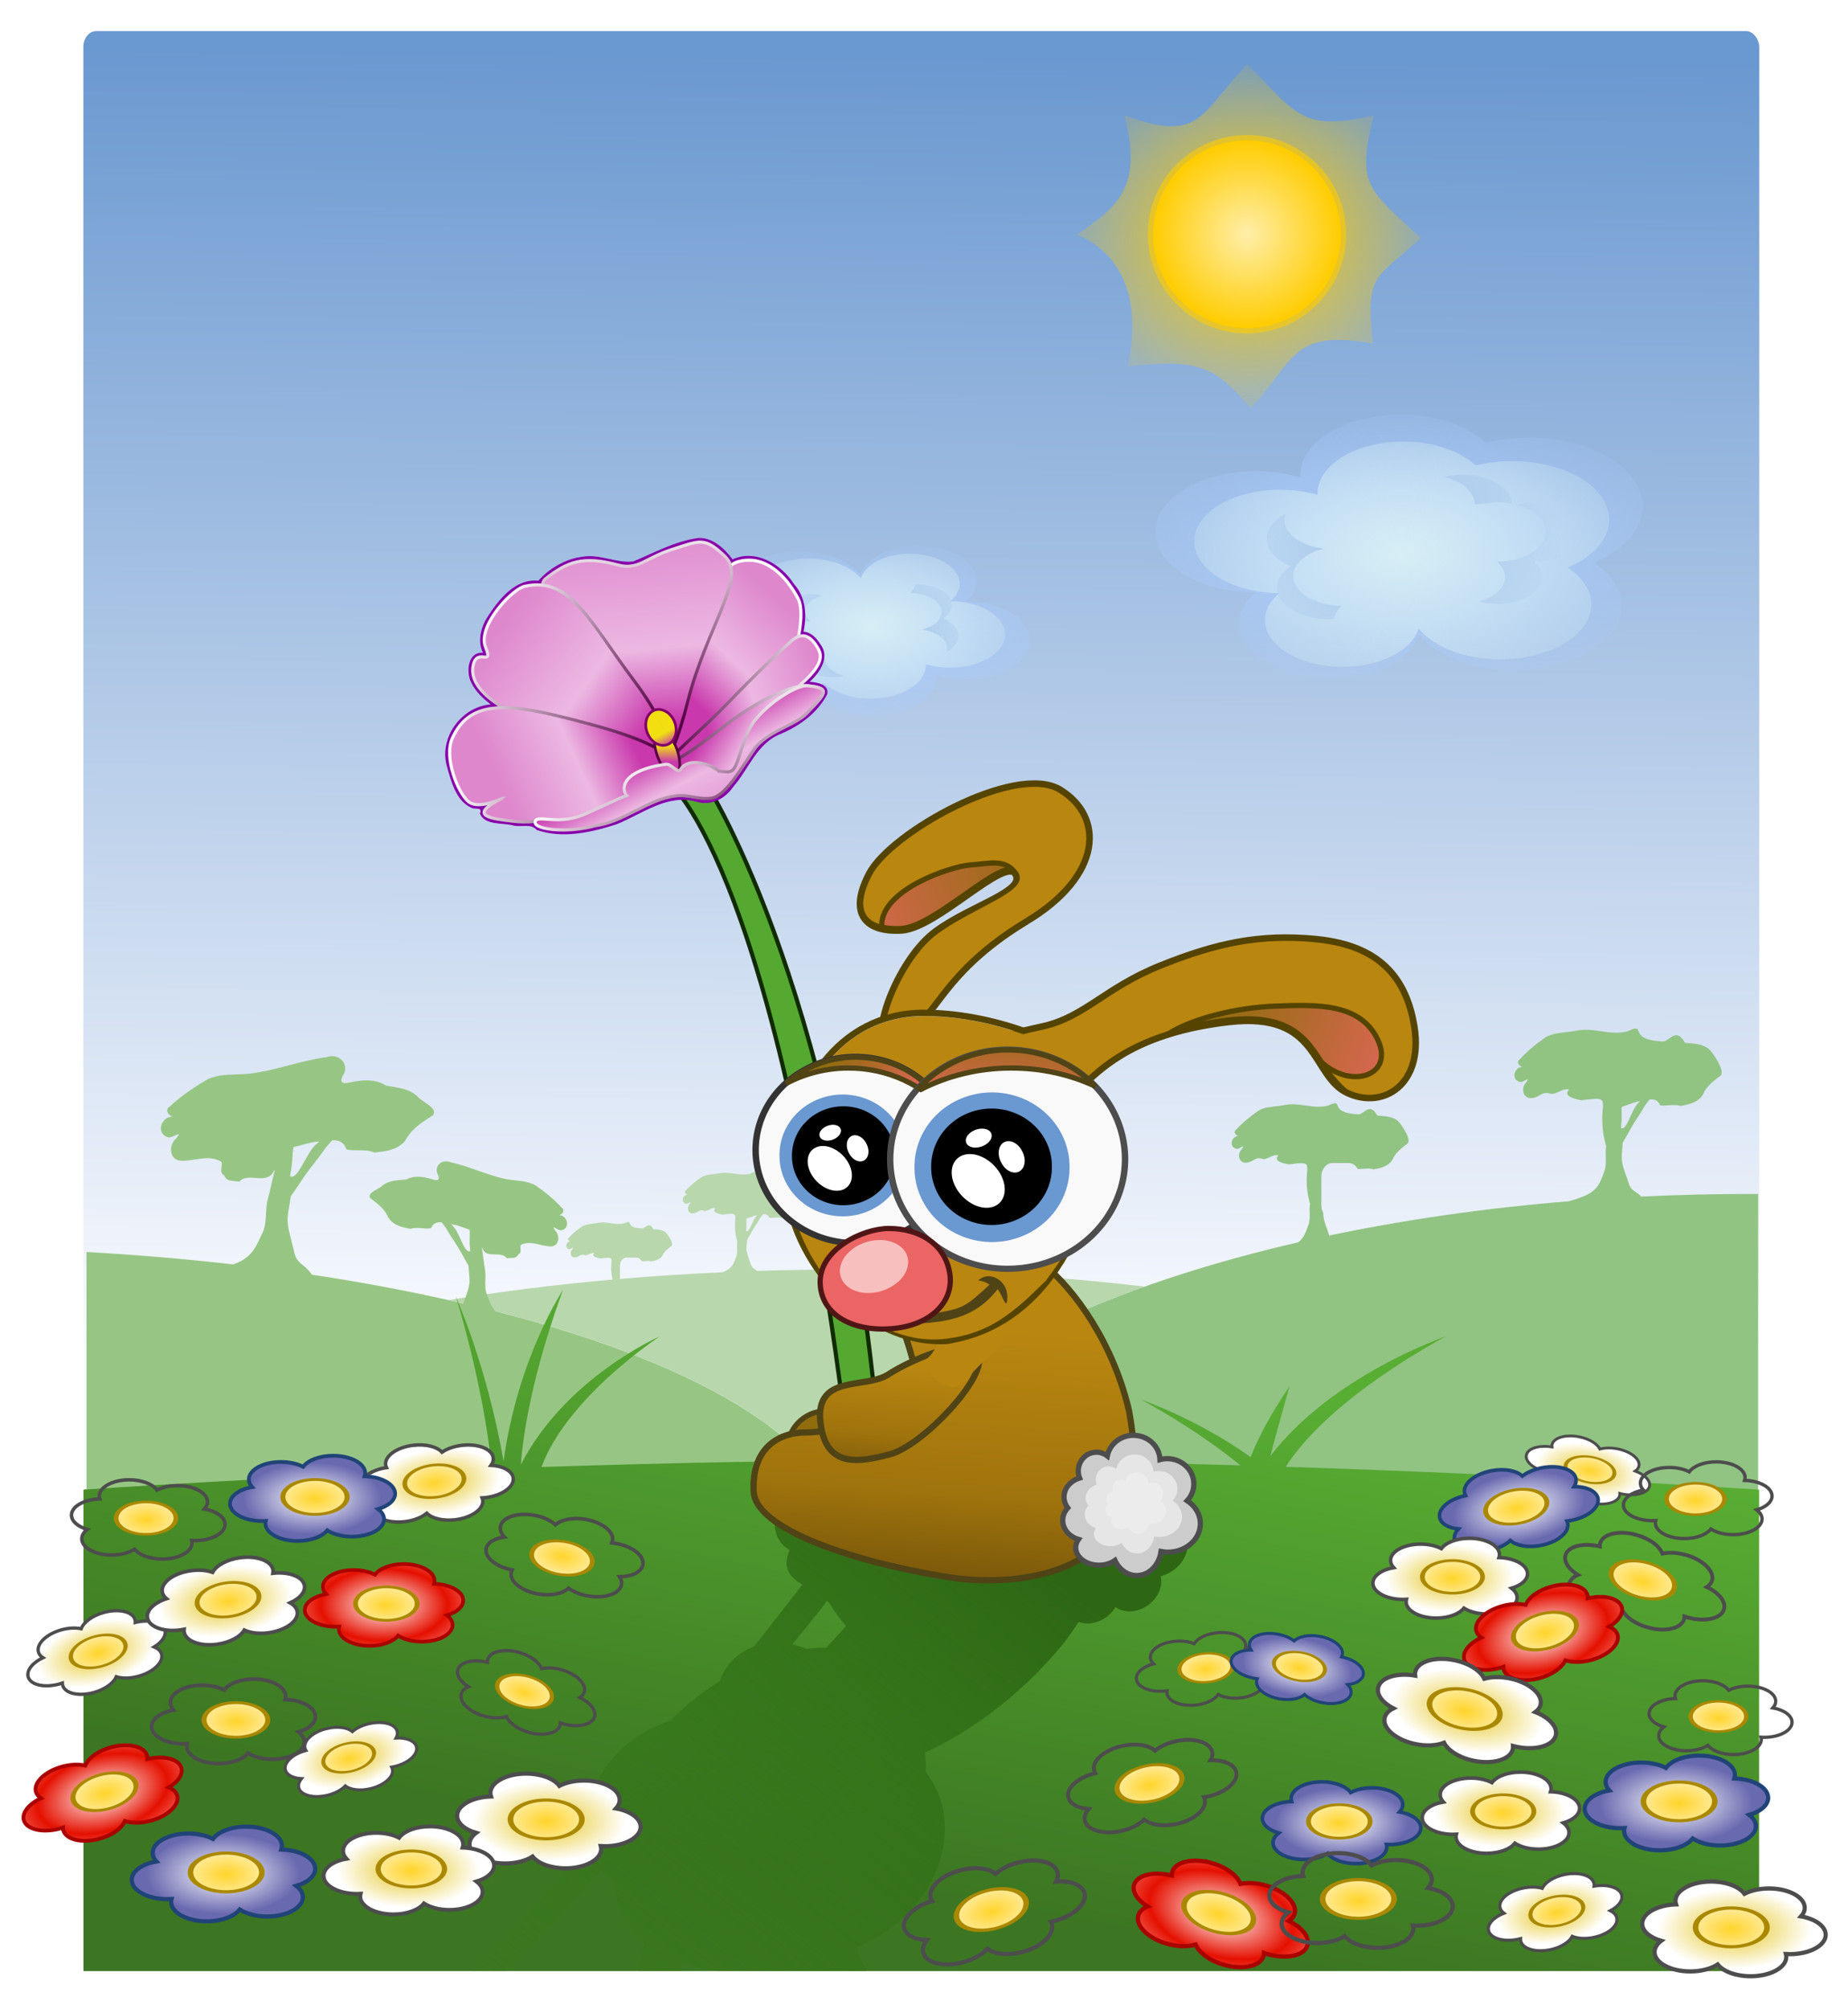 <?xml version="1.0"?>
<svg
    xmlns:rdf="http://www.w3.org/1999/02/22-rdf-syntax-ns#"
    xmlns="http://www.w3.org/2000/svg"
    xmlns:cc="http://web.resource.org/cc/"
    xmlns:xlink="http://www.w3.org/1999/xlink"
    xmlns:dc="http://purl.org/dc/elements/1.1/"
    xmlns:svg="http://www.w3.org/2000/svg"
    xmlns:inkscape="http://www.inkscape.org/namespaces/inkscape"
    xmlns:sodipodi="http://sodipodi.sourceforge.net/DTD/sodipodi-0.dtd"
    xmlns:ns1="http://sozi.baierouge.fr"
    id="svg1923"
    viewBox="0 0 460 500"
    version="1.0"
  >
  <defs
      id="defs1926"
    >
    <linearGradient
        id="linearGradient29075"
      >
      <stop
          id="stop29077"
          stop-color="#e5c51d"
          offset="0"
      />
      <stop
          id="stop29079"
          stop-color="#fff"
          offset="1"
      />
    </linearGradient
    >
    <linearGradient
        id="linearGradient24729"
      >
      <stop
          id="stop24731"
          stop-color="#c939ac"
          offset="0"
      />
      <stop
          id="stop24733"
          stop-color="#f2df10"
          stop-opacity=".995"
          offset="1"
      />
    </linearGradient
    >
    <linearGradient
        id="linearGradient22784"
      >
      <stop
          id="stop22786"
          stop-color="#de87cd"
          offset="0"
      />
      <stop
          id="stop22788"
          stop-color="#ecb8e2"
          offset=".624"
      />
      <stop
          id="stop22790"
          stop-color="#c938ac"
          offset="1"
      />
    </linearGradient
    >
    <linearGradient
        id="linearGradient19275"
      >
      <stop
          id="stop19277"
          stop-color="#504"
          offset="0"
      />
      <stop
          id="stop19279"
          stop-color="#fff"
          offset="1"
      />
    </linearGradient
    >
    <linearGradient
        id="linearGradient18884"
      >
      <stop
          id="stop18886"
          stop-color="#de87cd"
          offset="0"
      />
      <stop
          id="stop18892"
          stop-color="#ecb8e2"
          offset=".574"
      />
      <stop
          id="stop18888"
          stop-color="#c938ac"
          offset="1"
      />
    </linearGradient
    >
    <linearGradient
        id="linearGradient4916"
      >
      <stop
          id="stop4918"
          stop-color="#906c0c"
          offset="0"
      />
      <stop
          id="stop4920"
          stop-color="#eb6564"
          offset="1"
      />
    </linearGradient
    >
    <filter
        id="filter9183"
      >
      <feGaussianBlur
          id="feGaussianBlur9185"
          stdDeviation="2.404"
      />
    </filter
    >
    <filter
        id="filter10330"
      >
      <feGaussianBlur
          id="feGaussianBlur10332"
          stdDeviation="1.096"
      />
    </filter
    >
    <filter
        id="filter10719"
      >
      <feGaussianBlur
          id="feGaussianBlur10721"
          stdDeviation="1.096"
      />
    </filter
    >
    <filter
        id="filter16161"
      >
      <feGaussianBlur
          id="feGaussianBlur16163"
          stdDeviation="0.637"
      />
    </filter
    >
    <filter
        id="filter16550"
      >
      <feGaussianBlur
          id="feGaussianBlur16552"
          stdDeviation="0.637"
      />
    </filter
    >
    <filter
        id="filter17330"
        y="-.143"
        width="1.206"
        x="-.103"
        height="1.287"
      >
      <feGaussianBlur
          id="feGaussianBlur17332"
          stdDeviation="1.065"
      />
    </filter
    >
    <filter
        id="filter8579"
      >
      <feGaussianBlur
          id="feGaussianBlur8581"
          stdDeviation="2.239"
      />
    </filter
    >
    <filter
        id="filter8964"
      >
      <feGaussianBlur
          id="feGaussianBlur8966"
          stdDeviation="2.239"
      />
    </filter
    >
    <radialGradient
        id="radialGradient15242"
        gradientUnits="userSpaceOnUse"
        cy="198.94"
        cx="359.83"
        gradientTransform="matrix(1.351 7.0274e-8 -3.3831e-8 .65 -126.16 69.589)"
        r="69.88"
      >
      <stop
          id="stop9137"
          stop-color="#acf"
          offset="0"
      />
      <stop
          id="stop9139"
          stop-color="#acf"
          stop-opacity="0"
          offset="1"
      />
    </radialGradient
    >
    <radialGradient
        id="radialGradient15244"
        gradientUnits="userSpaceOnUse"
        cy="201.03"
        cx="360.59"
        gradientTransform="matrix(1.42 1.0933e-7 -6.6374e-8 .862 -151.52 27.697)"
        r="59.495"
      >
      <stop
          id="stop9526"
          stop-color="#d7eef4"
          offset="0"
      />
      <stop
          id="stop9528"
          stop-color="#d7eef4"
          stop-opacity="0"
          offset="1"
      />
    </radialGradient
    >
    <radialGradient
        id="radialGradient15246"
        gradientUnits="userSpaceOnUse"
        cy="198.13"
        cx="356.23"
        gradientTransform="matrix(1.033 5.2881e-8 -3.3967e-8 .755 -8.335 49.312)"
        r="45.312"
      >
      <stop
          id="stop10677"
          stop-color="#96b8e5"
          offset="0"
      />
      <stop
          id="stop10679"
          stop-color="#96b8e5"
          stop-opacity="0"
          offset="1"
      />
    </radialGradient
    >
    <radialGradient
        id="radialGradient15250"
        gradientUnits="userSpaceOnUse"
        cy="78.587"
        cx="76.438"
        r="44.777"
      >
      <stop
          id="stop8571"
          stop-color="#fea"
          offset="0"
      />
      <stop
          id="stop8577"
          stop-color="#fc0"
          offset="1"
      />
    </radialGradient
    >
    <radialGradient
        id="radialGradient15254"
        xlink:href="#linearGradient29075"
        gradientUnits="userSpaceOnUse"
        cy="602.79"
        cx="490.8"
        gradientTransform="matrix(-.818 -9.6295e-7 -5.0119e-7 .426 877.09 347.84)"
        r="44.83"
    />
    <radialGradient
        id="radialGradient15256"
        gradientUnits="userSpaceOnUse"
        cy="545.81"
        cx="762.57"
        gradientTransform="matrix(1.836 2.4668e-7 -7.8072e-8 1.844 -637.59 -458.28)"
        r="28.286"
      >
      <stop
          id="stop28686"
          stop-color="#ffd42a"
          offset="0"
      />
      <stop
          id="stop28688"
          stop-color="#fff"
          offset="1"
      />
    </radialGradient
    >
    <radialGradient
        id="radialGradient15258"
        gradientUnits="userSpaceOnUse"
        cy="602.79"
        cx="490.8"
        gradientTransform="matrix(.818 -9.6295e-7 5.0119e-7 .426 73.752 347.84)"
        r="44.83"
      >
      <stop
          id="stop29122"
          stop-color="#fff"
          offset="0"
      />
      <stop
          id="stop29124"
          stop-color="#6969b0"
          offset="1"
      />
    </radialGradient
    >
    <radialGradient
        id="radialGradient15282"
        xlink:href="#linearGradient29075"
        gradientUnits="userSpaceOnUse"
        cy="602.79"
        cx="490.8"
        gradientTransform="matrix(.818 -9.6295e-7 5.0119e-7 .426 73.752 347.84)"
        r="44.83"
    />
    <radialGradient
        id="radialGradient15306"
        gradientUnits="userSpaceOnUse"
        cy="602.79"
        cx="490.8"
        gradientTransform="matrix(1.565 -0 6.5814e-7 .89 -292.67 68.083)"
        r="44.83"
      >
      <stop
          id="stop29900"
          stop-color="#fff"
          offset="0"
      />
      <stop
          id="stop29904"
          stop-color="#e51000"
          offset=".5"
      />
      <stop
          id="stop29902"
          stop-color="#ffcbc8"
          offset="1"
      />
    </radialGradient
    >
    <linearGradient
        id="linearGradient15436"
        x1="1309.4"
        xlink:href="#linearGradient24729"
        gradientUnits="userSpaceOnUse"
        x2="1302"
        y1="1165"
        y2="1099.5"
    />
    <linearGradient
        id="linearGradient15440"
        x1="138.73"
        xlink:href="#linearGradient22784"
        gradientUnits="userSpaceOnUse"
        y1="246.04"
        gradientTransform="matrix(.521 0 0 .521 109.52 78.758)"
        x2="114.31"
        y2="201.83"
    />
    <linearGradient
        id="linearGradient15442"
        x1="138.73"
        xlink:href="#linearGradient19275"
        gradientUnits="userSpaceOnUse"
        y1="246.04"
        gradientTransform="matrix(.521 0 0 .521 109.52 78.758)"
        x2="114.31"
        y2="201.83"
    />
    <linearGradient
        id="linearGradient15445"
        x1="108.48"
        xlink:href="#linearGradient24729"
        gradientUnits="userSpaceOnUse"
        y1="212.59"
        gradientTransform="matrix(.521 0 0 .521 109.52 78.758)"
        x2="108.48"
        y2="205.09"
    />
    <linearGradient
        id="linearGradient15448"
        x1="169.33"
        xlink:href="#linearGradient18884"
        gradientUnits="userSpaceOnUse"
        y1="217.56"
        gradientTransform="matrix(.521 0 0 .521 109.52 78.758)"
        x2="129.9"
        y2="193.56"
    />
    <linearGradient
        id="linearGradient15450"
        x1="97.328"
        xlink:href="#linearGradient19275"
        gradientUnits="userSpaceOnUse"
        y1="201.56"
        gradientTransform="matrix(.521 0 0 .521 109.52 78.758)"
        x2="183.9"
        y2="201.56"
    />
    <linearGradient
        id="linearGradient15453"
        x1="29.875"
        xlink:href="#linearGradient18884"
        gradientUnits="userSpaceOnUse"
        y1="224.96"
        gradientTransform="matrix(.521 0 0 .521 109.52 78.758)"
        x2="89.337"
        y2="197.96"
    />
    <linearGradient
        id="linearGradient15455"
        x1="101.88"
        xlink:href="#linearGradient19275"
        gradientUnits="userSpaceOnUse"
        y1="215.96"
        gradientTransform="matrix(.521 0 0 .521 109.52 78.758)"
        x2="3.875"
        y2="215.96"
    />
    <linearGradient
        id="linearGradient15458"
        x1="182.48"
        xlink:href="#linearGradient18884"
        gradientUnits="userSpaceOnUse"
        y1="171.83"
        gradientTransform="matrix(.521 0 0 .521 109.52 78.758)"
        x2="125.48"
        y2="190.83"
    />
    <linearGradient
        id="linearGradient15460"
        x1="110.2"
        xlink:href="#linearGradient19275"
        gradientUnits="userSpaceOnUse"
        y1="184.83"
        gradientTransform="matrix(.521 0 0 .521 109.52 78.758)"
        x2="182.48"
        y2="184.83"
    />
    <linearGradient
        id="linearGradient15463"
        x1="27.887"
        xlink:href="#linearGradient18884"
        gradientUnits="userSpaceOnUse"
        y1="149.97"
        gradientTransform="matrix(.521 0 0 .521 109.52 78.758)"
        x2="96.843"
        y2="200.97"
    />
    <linearGradient
        id="linearGradient15465"
        x1="101.89"
        xlink:href="#linearGradient19275"
        gradientUnits="userSpaceOnUse"
        y1="195.97"
        gradientTransform="matrix(.521 0 0 .521 109.52 78.758)"
        x2="22.843"
        y2="139.97"
    />
    <linearGradient
        id="linearGradient15468"
        x1="102.28"
        xlink:href="#linearGradient22784"
        gradientUnits="userSpaceOnUse"
        y1="99.047"
        gradientTransform="matrix(.521 0 0 .521 109.52 78.758)"
        x2="111.01"
        y2="193.77"
    />
    <linearGradient
        id="linearGradient15470"
        x1="111.01"
        xlink:href="#linearGradient19275"
        gradientUnits="userSpaceOnUse"
        y1="193.77"
        gradientTransform="matrix(.521 0 0 .521 109.52 78.758)"
        x2="102.28"
        y2="99.047"
    />
    <linearGradient
        id="linearGradient15473"
        x1="168.14"
        xlink:href="#linearGradient18884"
        gradientUnits="userSpaceOnUse"
        y1="141.38"
        gradientTransform="matrix(.521 0 0 .521 109.52 78.758)"
        x2="124.85"
        y2="187.38"
    />
    <linearGradient
        id="linearGradient15475"
        x1="120.14"
        xlink:href="#linearGradient19275"
        gradientUnits="userSpaceOnUse"
        y1="201.38"
        gradientTransform="matrix(.521 0 0 .521 109.52 78.758)"
        x2="168.14"
        y2="141.38"
    />
    <linearGradient
        id="linearGradient15590"
        x1="282.49"
        xlink:href="#linearGradient4916"
        gradientUnits="userSpaceOnUse"
        y1="336.35"
        gradientTransform="matrix(.521 0 0 .521 109.52 78.758)"
        x2="278.13"
        y2="386.77"
    />
    <linearGradient
        id="linearGradient15595"
        x1="196.36"
        xlink:href="#linearGradient4916"
        gradientUnits="userSpaceOnUse"
        y1="348.11"
        gradientTransform="matrix(.521 0 0 .521 109.52 78.758)"
        x2="219.68"
        y2="381.3"
    />
    <linearGradient
        id="linearGradient15604"
        x1="373.79"
        xlink:href="#linearGradient4916"
        gradientUnits="userSpaceOnUse"
        y1="322.71"
        gradientTransform="matrix(.521 0 0 .521 109.52 78.758)"
        x2="474.53"
        y2="360.82"
    />
    <linearGradient
        id="linearGradient15610"
        x1="287.25"
        xlink:href="#linearGradient4916"
        gradientUnits="userSpaceOnUse"
        y1="253.42"
        gradientTransform="matrix(.521 0 0 .521 109.52 78.758)"
        x2="171.81"
        y2="298.67"
    />
    <linearGradient
        id="linearGradient15613"
        x1="224.65"
        gradientUnits="userSpaceOnUse"
        y1="501.56"
        gradientTransform="matrix(.521 0 0 .521 109.52 78.758)"
        x2="219.63"
        y2="566.8"
      >
      <stop
          id="stop18497"
          stop-color="#b98610"
          offset="0"
      />
      <stop
          id="stop18499"
          stop-color="#a0740d"
          offset=".498"
      />
      <stop
          id="stop18501"
          stop-color="#684b09"
          offset="1"
      />
    </linearGradient
    >
    <linearGradient
        id="linearGradient15616"
        x1="267.81"
        gradientUnits="userSpaceOnUse"
        y1="484.35"
        gradientTransform="matrix(.521 0 0 .521 109.52 78.758)"
        x2="257.28"
        y2="625.68"
      >
      <stop
          id="stop17717"
          stop-color="#b98610"
          offset="0"
      />
      <stop
          id="stop18104"
          stop-color="#a0740d"
          offset=".554"
      />
      <stop
          id="stop17719"
          stop-color="#684b09"
          offset="1"
      />
    </linearGradient
    >
    <linearGradient
        id="linearGradient15621"
        x1="263.12"
        gradientUnits="userSpaceOnUse"
        y1="579.46"
        gradientTransform="matrix(.521 0 0 .521 109.52 78.758)"
        x2="9.818"
        y2="903.5"
      >
      <stop
          id="stop8784"
          stop-color="#2d6714"
          offset="0"
      />
      <stop
          id="stop8786"
          stop-color="#387f19"
          stop-opacity="0"
          offset="1"
      />
    </linearGradient
    >
    <linearGradient
        id="linearGradient15630"
        x1="229.44"
        gradientUnits="userSpaceOnUse"
        y1="482.43"
        gradientTransform="matrix(.522 0 0 .522 109.5 78.147)"
        x2="178.77"
        y2="742.25"
      >
      <stop
          id="stop6425"
          stop-color="#58ad33"
          offset="0"
      />
      <stop
          id="stop6427"
          stop-color="#3c7622"
          offset="1"
      />
    </linearGradient
    >
    <radialGradient
        id="radialGradient15635"
        gradientUnits="userSpaceOnUse"
        cy="121.56"
        cx="322.39"
        gradientTransform="matrix(1.21 2.4403e-7 -2.2997e-7 1.141 -79.297 -79.885)"
        r="42.797"
      >
      <stop
          id="stop11483"
          stop-color="#fc0"
          offset="0"
      />
      <stop
          id="stop11485"
          stop-color="#fc0"
          stop-opacity="0"
          offset="1"
      />
    </radialGradient
    >
    <linearGradient
        id="linearGradient15645"
        x1="264.2"
        gradientUnits="userSpaceOnUse"
        y1="3.761"
        gradientTransform="matrix(.522 0 0 .635 109.68 11.374)"
        x2="259.82"
        y2="514.64"
      >
      <stop
          id="stop7197"
          stop-color="#6a98d0"
          offset="0"
      />
      <stop
          id="stop7199"
          stop-color="#fafbff"
          offset="1"
      />
    </linearGradient
    >
    <linearGradient
        id="linearGradient15648"
        x1="60.207"
        gradientUnits="userSpaceOnUse"
        y1="242.61"
        gradientTransform="matrix(.521 0 0 .521 109.52 78.758)"
        x2="148.41"
        y2="518.38"
      >
      <stop
          id="stop16512"
          stop-color="#05d305"
          offset="0"
      />
      <stop
          id="stop16518"
          stop-color="#139413"
          offset="1"
      />
    </linearGradient
    >
  </defs
  >
  <g
      id="g15650"
      fill-rule="evenodd"
    >
    <path
        id="path13732"
        stroke="#000"
        stroke-width="1.042"
        fill="url(#linearGradient15648)"
        d="m169.48 192.48c28.55 49.91 45.53 170.19 45.53 170.19s7.64-7.06 3.75-24.08c-8.99-39.29-20.26-105.28-44.34-150.16-29.82-26.37-56.13-25.95-4.94 4.05z"
    />
    <rect
        id="rect6812"
        rx="3.229"
        ry="3.928"
        height="383.02"
        width="417.15"
        y="7.735"
        x="20.749"
        fill="url(#linearGradient15645)"
    />
    <g
        id="g11069"
        transform="matrix(-.558 0 0 -.558 418.19 267.99)"
      >
      <path
          id="path11071"
          fill="url(#radialGradient15242)"
          d="m360.36 161c-15.94 0-28.87 7.8-28.87 17.42 0 0.19 0 0.37 0.01 0.55-3.83-1.13-8.13-1.76-12.68-1.76-15.94 0-28.87 7.81-28.87 17.42 0 9.56 12.79 17.33 28.6 17.42-3.01 2.57-4.79 5.69-4.79 9.08 0 8.69 11.68 15.74 26.08 15.74 12.79 0 23.44-5.57 25.66-12.9 4.99 6.14 15.45 10.37 27.53 10.37 16.92 0 30.65-8.29 30.65-18.49 0-4.78-3.01-9.13-7.95-12.41 8.45-3.56 13.98-9.47 13.98-16.16 0-10.87-14.63-19.69-32.65-19.69-4.38 0-8.54 0.52-12.35 1.46-5.14-4.84-14.13-8.05-24.35-8.05z"
      />
      <path
          id="path11073"
          fill="url(#radialGradient15244)"
          d="m361.04 168.73c-13.57 0-24.58 6.64-24.58 14.83 0 0.16 0 0.31 0.01 0.47-3.26-0.96-6.92-1.5-10.79-1.5-13.57 0-24.58 6.65-24.58 14.83 0 8.14 10.88 14.76 24.35 14.83-2.57 2.19-4.09 4.85-4.09 7.73 0 7.4 9.95 13.41 22.21 13.41 10.89 0 19.96-4.74 21.85-10.99 4.24 5.23 13.15 8.83 23.44 8.83 14.4 0 26.09-7.06 26.09-15.75 0-4.06-2.56-7.76-6.76-10.56 7.19-3.03 11.9-8.06 11.9-13.76 0-9.25-12.46-16.76-27.8-16.76-3.73 0-7.27 0.44-10.52 1.24-4.37-4.12-12.02-6.85-20.73-6.85z"
      />
      <path
          id="path11075"
          fill="url(#radialGradient15246)"
          d="m378.06 178.22c-1.87 0-3.67 0.22-5.31 0.62 5.15 1.27 8.78 4.32 8.78 7.88 1.3 0.08 4.35-0.54 6.22-0.6 1.56 0 3.04 0.19 4.44 0.47-0.11-4.64-6.4-8.37-14.13-8.37zm20.32 7.9c-1.89 0-3.67 0.26-5.32 0.66 5.15 1.27 8.78 4.31 8.78 7.88 0 4.67-6.23 8.45-13.96 8.5 1.47 1.25 2.34 2.81 2.34 4.46 0 3.1-3.04 5.75-7.41 6.97 1.61 0.45 3.4 0.72 5.28 0.72 7.04 0 12.75-3.44 12.75-7.69 0-1.65-0.87-3.21-2.34-4.46 7.73-0.05 14-3.83 14-8.5 0-4.71-6.33-8.54-14.12-8.54zm-71.16 3.32c-3.28 1.76-5.34 4.33-5.34 7.18 0 3.27 2.68 6.17 6.81 7.91-2.41 1.61-3.88 3.73-3.88 6.06 0 4.99 6.73 9.07 15 9.07 0.46 0 0.9-0.04 1.35-0.07 0.2-1.39 1.01-2.66 2.28-3.75-7.73-0.04-13.97-3.85-13.97-8.53 0-3.55 3.6-6.59 8.72-7.87-6.42-0.8-11.25-4.2-11.25-8.32 0-0.57 0.1-1.14 0.28-1.68z"
      />
    </g
    >
    <path
        id="path3738"
        fill="#b8d7ad"
        d="m187.78 291.67c-0.24 0.03-0.58 0.16-1.19 0.44-2.78 0.6-4.8-0.7-7.59-0.13-1.19 0.24-2.44 0.22-3.59 0.6-0.27 0.08-0.53 0.2-0.79 0.34-1.39 0.97-2.73 2.02-3.87 3.28-0.69 0.5 0.13 1.13 0.41 1.1-1.38 0.06-1.71 2.11-0.25 2.28 0.57-0.06 1.46-0.99 0.78 0.06-0.75 0.72-0.56 2.29 0.65 2.31 1.41-0.01 1.62-1.15 3.04-0.62 0.7 0.14 1.88-0.98 2.68-0.63-1.07 1 1.14 1.45 1.78 1.56 5.48-0.76 1.84 0.29 3.69 6.79-0.21 1.11 0.15 2.57-0.25 3.59-0.49 1.28-0.78 2.56-2.31 3.44-0.32 0.18-0.73 0.37-1.16 0.53-8.68 0.39-17.19 0.94-25.5 1.65v-3.31c0-1.11 0.75-2 1.66-2h2.41c0.57 0 1.08 0.37 1.37 0.91 0.75 0.05 1.57-0.23 2.34 0.03 1.07-0.19 2.31-0.48 2.85-1.53 0.46-1.04 1.41-1.68 2.28-2.35 0.48-0.68-1.06-2.89-1.5-3.31-0.87-0.76-1.99-0.7-3.06-0.81-1.09-1.94-1.82-0.42-2.72-0.19-4.01-0.13-2.74-1.72-3.63-1.62-0.2 0.02-0.54 0.13-1.06 0.37-2.39 0.52-4.11-0.62-6.5-0.12-1.02 0.2-2.1 0.21-3.09 0.53-0.23 0.07-0.48 0.16-0.69 0.28-1.2 0.83-2.36 1.73-3.35 2.81-0.59 0.43 0.14 1 0.38 0.97-1.18 0.05-1.5 1.79-0.25 1.94 0.49-0.05 1.28-0.84 0.69 0.06-0.65 0.62-0.49 1.98 0.56 2 1.21-0.01 1.41-1.02 2.62-0.56 0.61 0.12 1.6-0.81 2.29-0.5-0.92 0.86 1 1.21 1.56 1.31 4.53-0.63 1.79 0.2 3 5.25-14.25 1.26-27.86 2.98-40.69 5.09 54.72 12.25 92.06 32.01 97.63 54.66 6.79-23.01 34.62-43.41 75.5-58-23.23-2.75-48.44-4.25-74.79-4.25-7.32 0-14.55 0.12-21.68 0.34-0.62-0.54-1.3-0.68-1.63-1.84-0.3-1.06-0.96-2.41-1-3.5-0.02-0.74 0.13-1.6 0.16-2.34 0.39-0.66 0.78-1.42 1.12-2.03 0.77-1.37 1.38-2.11 1.91-3.07 0.3-0.54 0.63-0.97 0.94-1.34 0.65-0.07 1.21 0.08 1.56 0.87 0.93 0.17 2.03-0.27 3.03 0.07 1.24-0.22 2.72-0.53 3.35-1.75 0.53-1.21 1.61-1.98 2.62-2.75 0.56-0.8-1.2-3.36-1.72-3.85-1.01-0.88-2.34-0.84-3.59-0.97-1.27-2.25-2.11-0.49-3.16-0.21-4.66-0.16-3.22-2-4.25-1.88zm0.78 10.72c-0.09 0.09-0.18 0.19-0.28 0.28-1.03 0.94-1.67 4.13-2.56 3.72 0-0.54 0.12-0.98 0.09-1.75-0.01-0.5-0.06-0.97-0.03-1.41 0.04-0.01 0.09-0.01 0.13-0.03 0.61-0.19 1.19-0.44 1.81-0.62 0.27-0.08 0.56-0.15 0.84-0.19zm19.53 91.56c-7.66 18.47-36.53 34.78-78.43 46.28 24.77 3.2 51.95 4.97 80.46 4.97 14.49 0 28.63-0.44 42.29-1.31-25.85-14.1-41.95-31.3-44.32-49.94z"
    />
    <path
        id="path3725"
        fill="#91c383"
        d="m407 255.95c-0.4 0.05-1.01 0.28-2.03 0.75-4.68 1.02-8.06-1.15-12.75-0.19-2 0.4-4.13 0.37-6.06 1-0.45 0.15-0.9 0.31-1.32 0.54-2.34 1.62-4.61 3.44-6.53 5.56-1.16 0.84 0.22 1.9 0.69 1.84-2.31 0.11-2.88 3.53-0.44 3.81 0.96-0.09 2.47-1.64 1.32 0.13-1.27 1.22-0.93 3.84 1.12 3.87 2.37-0.02 2.72-1.95 5.09-1.06 1.19 0.24 3.15-1.62 4.5-1.03-1.8 1.69 1.98 2.43 3.07 2.63 9.2-1.29 3.04 0.5 6.15 11.43-0.35 1.87 0.26 4.34-0.4 6.07-0.83 2.15-1.3 4.27-3.88 5.75-1.32 0.75-3.51 1.47-4.97 1.87-21.09 1.72-41.13 4.64-59.68 8.53-0.03-0.06-0.05-0.12-0.07-0.19-0.43-1.51-1.39-3.46-1.43-5.03-0.01-0.12-0.01-0.25 0-0.37-0.01-0.01 0-0.03 0-0.03-0.3-0.54-0.47-1.18-0.47-1.88v-7.19c0-1.85 1.22-3.34 2.75-3.34h4.03c0.96 0 1.79 0.57 2.28 1.47 1.24 0.08 2.67-0.34 3.97 0.09 1.78-0.31 3.85-0.8 4.75-2.56 0.77-1.73 2.32-2.82 3.78-3.94 0.8-1.14-1.72-4.79-2.47-5.5-1.46-1.27-3.36-1.19-5.16-1.37-1.81-3.24-3.02-0.7-4.53-0.31-6.69-0.22-4.61-2.92-6.09-2.75-0.34 0.03-0.88 0.21-1.75 0.62-4 0.87-6.87-0.98-10.88-0.16-1.7 0.34-3.53 0.31-5.18 0.85-0.39 0.12-0.74 0.3-1.1 0.5-2 1.39-3.95 2.91-5.59 4.72-0.99 0.72 0.19 1.64 0.59 1.59-1.97 0.09-2.46 2.98-0.37 3.22 0.82-0.08 2.11-1.38 1.12 0.12-1.08 1.05-0.81 3.29 0.94 3.32 2.02-0.02 2.35-1.67 4.38-0.91 1.01 0.21 2.69-1.38 3.84-0.87-1.54 1.44 1.66 2.05 2.59 2.21 7.87-1.09 2.63 0.45 5.28 9.79-0.3 1.59 0.2 3.71-0.37 5.18-0.62 1.61-1 3.19-2.56 4.41-68.9 15.84-115.38 45.75-115.38 80.03 0 50.82 102.15 92.06 228 92.06h1.31v-93.12c0.35-0.63 0.54-1.41 0.53-2.22v-88.78h-1.84c-9.22 0-18.31 0.22-27.25 0.65-0.05-0.05-0.07-0.06-0.12-0.12-1.12-1.22-2.45-1.21-3.07-3.38-0.5-1.77-1.6-4.04-1.65-5.87-0.04-1.24 0.17-2.76 0.22-4 0.65-1.11 1.36-2.38 1.93-3.41 1.28-2.29 2.29-3.55 3.19-5.15 0.51-0.92 1.05-1.59 1.56-2.22 1.1-0.12 2.08 0.1 2.66 1.44 1.57 0.28 3.41-0.41 5.09 0.15 2.09-0.37 4.55-0.9 5.6-2.97 0.9-2.02 2.73-3.35 4.44-4.65 0.93-1.35-2.04-5.62-2.91-6.44-1.71-1.49-3.93-1.42-6.03-1.63-2.13-3.79-3.55-0.8-5.32-0.34-7.83-0.26-5.39-3.41-7.12-3.22zm1.28 18.06c-0.15 0.16-0.3 0.32-0.47 0.47-1.73 1.58-2.81 6.94-4.31 6.25 0.01-0.9 0.2-1.67 0.16-2.97-0.03-0.84-0.05-1.58 0-2.31 0.06-0.02 0.09-0.04 0.15-0.06 1.04-0.32 2.03-0.76 3.07-1.06 0.45-0.14 0.93-0.25 1.4-0.32z"
    />
    <path
        id="path3146"
        fill="#97c684"
        d="m82.5 262.83c-0.363 0.01-0.744 0.09-1.125 0.22-6.517 0.85-12.697 3.34-19.219 4.12-2.772 0.31-5.685 0.05-8.406 0.69-0.628 0.15-1.242 0.33-1.844 0.59-3.395 1.96-6.726 4.17-9.594 6.85-1.681 1.02 0.104 2.62 0.75 2.59-3.177-0.12-4.342 4.49-1.031 5.16 1.327-0.02 3.564-1.98 1.781 0.31-1.865 1.52-1.737 5.18 1.063 5.47 3.244 0.23 6.573-1.49 9.719 0 1.599 0.46-0.561 2.72 1.218 3.68 0.718 1.72 2.252 1.17 3.719 1.57 2.218-2.52 6.755 0.87 8.531-2.5 0.14-0.16 0.28-0.33 0.407-0.5-0.085 0.25-0.152 0.51-0.219 0.75-0.575 2.06-0.894 4.07-1.594 6.59-0.699 2.52-0.144 5.94-1.25 8.22-1.379 2.85-2.274 5.71-5.969 7.44-0.414 0.19-0.901 0.38-1.406 0.56-11.763-1.34-23.943-2.39-36.5-3.09v59.03c-0.024 0-0.531 0.03-0.531 0.03v86.06c107.36-5.96 189.12-36.22 189.12-72.59 0-23.43-33.94-44.29-86.78-57.78-1.17-1.31-1.61-2.88-2.22-4.44-0.66-1.73-0.05-4.16-0.4-6.03-0.36-1.87-0.43-3.37-0.72-4.91-0.03-0.18-0.08-0.34-0.12-0.53 0.08 0.13 0.15 0.26 0.24 0.37 1.09 2.56 4.58 0.39 6.04 2.35 1.09-0.2 2.18 0.29 2.81-0.91 1.35-0.59-0.1-2.35 1.09-2.59 2.38-0.89 4.69 0.54 7.06 0.56 2.06-0.03 2.36-2.69 1.1-3.91-1.16-1.76 0.38-0.18 1.34-0.09 2.45-0.28 1.88-3.71-0.44-3.81 0.47 0.06 1.85-1 0.69-1.85-1.92-2.11-4.18-3.93-6.53-5.56-0.42-0.23-0.86-0.41-1.31-0.56-1.94-0.63-4.07-0.6-6.06-1-4.69-0.97-9.04-3.14-13.72-4.16-2.16-0.92-4.34 0.96-3.16 3.16 0.86 2.18-1.54 0.93-2.62 0.75-1.77-0.46-3.67-0.5-5.32 0.37-2.099 0.21-4.318 0.14-6.028 1.63-0.872 0.82-3.809 1.69-2.875 3.03 1.704 1.3 3.505 2.6 4.407 4.63 1.051 2.06 3.516 2.63 5.596 3 1.68-0.57 3.52 0.13 5.09-0.16 0.59-1.34 1.56-1.59 2.66-1.47 0.51 0.63 1.05 1.33 1.56 2.25 0.9 1.61 1.94 2.87 3.22 5.16 0.57 1.02 1.25 2.29 1.9 3.4 0.05 1.25 0.29 2.73 0.26 3.97-0.06 1.67-0.99 3.71-1.54 5.41-11.79-2.75-24.383-5.17-37.715-7.16-0.202-0.28-0.314-0.45-0.594-0.81-1.385-1.8-3.254-1.94-3.844-4.97-0.484-2.49-1.726-5.73-1.593-8.25 0.09-1.7 0.575-3.74 0.781-5.44 1.023-1.44 2.097-3.09 3-4.43 2.014-2.99 3.557-4.6 4.969-6.69 0.805-1.2 1.636-2.08 2.406-2.88 1.519-0.03 2.823 0.39 3.469 2.28 2.117 0.57 4.728-0.18 6.968 0.79 2.89-0.27 6.296-0.71 7.973-3.41 1.46-2.66 4.11-4.26 6.59-5.84 1.43-1.73-2.53-3.28-3.63-4.5-2.16-2.23-5.206-2.38-8.058-2.91-2.146-1.39-4.75-1.52-7.218-1.09-1.504 0.12-4.95 1.57-3.532-1.32 1.634-2.51-0.268-5-2.812-4.9zm-2.969 21.22c-0.219 0.19-0.435 0.36-0.687 0.56-2.549 1.96-4.65 9.2-6.625 8.09 0.115-1.23 0.438-2.26 0.531-4.03 0.061-1.15 0.135-2.2 0.281-3.19 0.084-0.03 0.162-0.07 0.25-0.09 1.454-0.33 2.863-0.8 4.313-1.09 0.637-0.13 1.281-0.22 1.937-0.25zm32.719 20.56c0.47 0.06 0.95 0.15 1.41 0.28 1.03 0.3 2.02 0.74 3.06 1.06 0.06 0.03 0.13 0.07 0.19 0.1 0.04 0.72 0.02 1.47 0 2.31-0.04 1.29 0.11 2.07 0.12 2.97-1.5 0.68-2.58-4.67-4.31-6.25-0.17-0.16-0.32-0.32-0.47-0.47z"
    />
    <path
        id="path7797"
        filter="url(#filter8579)"
        fill="url(#radialGradient15635)"
        d="m310.44 15.952c-12.07 12.861-11.63 19.623-30.6 12.719 4.97 18.292-2.32 23.242-11.75 29.687 12.01 5.151 16 17.33 12.63 32.907 18.55-2.468 22.38 0.881 30.59 10.315 10.74-11.149 9.73-19.941 30.44-16.065-2.02-17.814 0.79-15.964 11.94-26.313-13.72-12.431-15.93-13.452-11.75-30.5-18.12 4.313-19.42-0.747-31.5-12.75z"
    />
    <path
        id="path7414"
        d="m121.22 78.587a44.777 44.777 0 1 1 -89.559 0 44.777 44.777 0 1 1 89.559 0z"
        fill-opacity=".588"
        transform="matrix(.551 0 0 .551 268.28 14.992)"
        filter="url(#filter8964)"
        fill="#fc0"
    />
    <path
        id="path6835"
        transform="matrix(.522 0 0 .522 270.5 17.271)"
        fill="url(#radialGradient15250)"
        d="m121.22 78.587a44.777 44.777 0 1 1 -89.559 0 44.777 44.777 0 1 1 89.559 0z"
    />
    <path
        id="rect2060"
        fill="url(#linearGradient15630)"
        d="m140.18 320.96s-11.23 16.66-14.84 42.68c-4.1-23.74-11.89-41.03-11.89-41.03s6.81 21.47 9 42.89c-58.566 2.16-101.68 5.2-101.68 5.2l-0.001 119.79h417.1v-119.79s-51.37-3.54-117.82-5.69c11.22-17.61 39.88-32.45 39.88-32.45s-28.27 9.56-43.7 29.77c1.14-4.55 2.73-10.16 4.73-17.33-4.34 6.42-7.55 12.29-9.66 17.58-13.53-9.64-27.24-14.27-27.24-14.27s12.85 6.66 24.71 16.34c-25.7-0.75-53.2-1.26-80.68-1.26-32.23 0-64.33 0.7-93.31 1.67 6.5-17.52 29.45-32.5 29.45-32.5s-23.45 10.23-34.58 31.91c1.53-20.37 10.53-43.51 10.53-43.51z"
    />
    <g
        id="g30332"
        transform="matrix(.354 .068 -.071 .337 269.9 129.82)"
      >
      <path
          id="path30334"
          stroke="#4d4d4d"
          stroke-width="2"
          fill="url(#radialGradient15254)"
          d="m464.53 581.98c7.21 0 13.4 2.43 15.89 5.87 3.06-1.59 7.2-2.56 11.76-2.56 9.42 0 17.05 4.14 17.05 9.24 0 1.47-0.62 2.86-1.74 4.1 6.82 1.2 11.76 4.68 11.76 8.78 0 5.1-7.65 9.25-17.07 9.25-0.66 0-1.31-0.02-1.95-0.06 0.12 0.45 0.18 0.92 0.18 1.38 0 5.11-7.63 9.24-17.04 9.24-7.07 0-13.14-2.33-15.73-5.64-3.13 2.03-7.84 3.33-13.11 3.33-9.41 0-17.05-4.14-17.05-9.24 0-2.01 1.17-3.86 3.17-5.38-5.38-1.55-9.06-4.63-9.06-8.16 0-4.94 7.18-8.98 16.17-9.23-0.18-0.54-0.28-1.1-0.28-1.67 0-5.1 7.63-9.25 17.05-9.25z"
      />
      <path
          id="path30336"
          d="m788.81 545.81a26.233 25.329 0 1 1 -52.47 0 26.233 25.329 0 1 1 52.47 0z"
          transform="matrix(.65 0 0 .365 -18.967 404.64)"
          stroke="#a80"
          stroke-width="4.105"
          fill="url(#radialGradient15256)"
      />
    </g
    >
    <g
        id="g30264"
        transform="matrix(-.445 .08 .08 .445 541.24 68.083)"
      >
      <path
          id="path30266"
          stroke="#214478"
          stroke-width="2"
          fill="url(#radialGradient15258)"
          d="m486.31 581.98c-7.21 0-13.4 2.43-15.89 5.87-3.06-1.59-7.2-2.56-11.76-2.56-9.42 0-17.05 4.14-17.05 9.24 0 1.47 0.62 2.86 1.75 4.1-6.83 1.2-11.77 4.68-11.77 8.78 0 5.1 7.65 9.25 17.07 9.25 0.66 0 1.31-0.02 1.95-0.06-0.12 0.45-0.18 0.92-0.18 1.38 0 5.11 7.63 9.24 17.05 9.24 7.06 0 13.13-2.33 15.72-5.64 3.13 2.03 7.84 3.33 13.11 3.33 9.42 0 17.05-4.14 17.05-9.24 0-2.01-1.17-3.86-3.17-5.38 5.38-1.55 9.06-4.63 9.06-8.16 0-4.94-7.17-8.98-16.17-9.23 0.18-0.54 0.28-1.1 0.28-1.67 0-5.1-7.63-9.25-17.05-9.25z"
      />
      <path
          id="path30268"
          d="m788.81 545.81a26.233 25.329 0 1 1 -52.47 0 26.233 25.329 0 1 1 52.47 0z"
          transform="matrix(.65 0 0 .365 -18.967 404.64)"
          stroke="#a80"
          stroke-width="4.105"
          fill="url(#radialGradient15256)"
      />
    </g
    >
    <path
        id="path3246"
        filter="url(#filter9183)"
        fill="url(#linearGradient15621)"
        d="m228.09 363.39c-12.42 0-24.84 0.13-37.06 0.31-3.37 6.9-1.89 11.65 1.88 14.31-0.39 3.31 0.94 6.25 3.65 7.69-2.02 4.54 0.17 6.81 3.13 8.66-3.44 4.45-7.4 9.57-12 15.37-3.2 1.15-5.96 3.37-7.75 6.69-0.34 0.63-0.58 1.28-0.78 1.91-4.52 2.79-8.72 6.15-12.32 9.87-7.34 2.28-14.08 7.43-17.9 14.5-3.02 5.59-3.69 11.41-2.38 16.47-9.46 10.77-19.28 21.48-28.97 31.31h8.5c8.03-8.15 15.9-16.55 23.47-24.97 0.87 1.18 1.88 2.26 3.03 3.22 0.9 5.98 3.47 11.12 7.79 14.82-0.07 0.2-0.13 0.38-0.19 0.59-0.1 0.31-0.2 0.61-0.28 0.94-0.01 0.02-0.03 0.06-0.03 0.09-0.34 1.28-0.62 2.66-0.85 4.13-0.06 0.38-0.1 0.79-0.15 1.18h10.81c-0.01-0.02 0-0.06 0-0.09-0.11-0.76-0.24-1.43-0.38-2.06 2.69 0.86 5.89 1.61 9.5 2.15h36.91c-0.09-0.16-0.17-0.34-0.25-0.5-0.02-0.03-0.04-0.05-0.06-0.09-0.08-0.15-0.12-0.32-0.19-0.47-0.14-0.28-0.28-0.54-0.41-0.81-0.06-0.13-0.13-0.25-0.19-0.38-0.14-0.32-0.27-0.63-0.4-0.93-0.41-1.01-0.72-1.9-1-2.72 7.59-3.03 14.37-8.66 18.4-16.13 5.31-9.82 4.48-20.27-1.15-27.44 0-1.67-0.06-3.32-0.22-4.93 10.08-4.4 23.59-13.82 34.22-26.82 1.5-1.95 2.84-3.83 4.03-5.65 0.06 0.02 0.12 0.04 0.19 0.06 3.16 1.08 7.12-0.61 8.97-3.78 0.42 0.32 0.91 0.59 1.46 0.78 3.24 1.11 7.31-0.69 9.1-4 0.82-1.52 1.02-3.07 0.69-4.44 2.42-0.63 4.61-2.21 5.81-4.43 2.02-3.74 0.45-7.9-3.5-9.25-0.52-0.18-1.05-0.28-1.6-0.35 1.33-3.37 0.43-6.6-2.28-7.53-2.07-0.71-4.65 0.13-6.72 1.94-0.54-1.01-1.55-1.88-2.9-2.35-1.62-0.55-3.39-0.43-4.84 0.19-1.78-2.66-4.16-4.88-6.82-6.75-12.55-0.19-25.25-0.31-37.97-0.31zm-22.25 34.94c0.4 0.39 0.77 0.82 1.04 1.28 0.82 1.4 2.14 3.21 3.71 5-1.49 1.75-3.12 3.53-4.93 5.4-1.21-0.02-2.45 0.05-3.69 0.16-0.35 0.03-0.71 0.06-1.06 0.09-0.07 0.01-0.13 0.03-0.19 0.04-1.16-0.46-2.33-0.85-3.5-1.1 1.92-2.37 3.95-4.85 5.75-7.06 1.07-1.32 2.03-2.59 2.87-3.81z"
    />
    <path
        id="path1934"
        d="m165.05 610.56a22.132 22.882 0 1 1 -44.26 0 22.132 22.882 0 1 1 44.26 0z"
        transform="matrix(.431 0 0 .431 143.85 97.987)"
        stroke="#504416"
        stroke-width="3.024"
        fill="#906c0c"
    />
    <path
        id="rect7205"
        stroke="#112b00"
        stroke-width="1.042"
        fill="#55a931"
        d="m174.92 193.64h-9.51s27 17.49 45.24 162.72l7.61-3.8c-10.65-110.26-43.34-158.92-43.34-158.92z"
    />
    <path
        id="path3790"
        stroke="#504416"
        stroke-width="1.563"
        fill="url(#linearGradient15616)"
        d="m259.67 314.59c-14.48 5.87-19.36 7.77-34.95 16.07 2.66 7.17 3.74 12.9 4.9 19 2.02 10.62-8.33 12.92-17.12 11.63-6.14-7.8-4.6-4.84-11.83-4.84-7.22 0-13.53 4.16-13.08 14.62 0.44 10.46 29.84 18.78 50.75 21.73 18.08 2.07 50.42-1.77 42.66-41.85-3.83-16.44-13.4-30.07-21.33-36.36z"
    />
    <path
        id="path1922"
        stroke="#504416"
        stroke-width="1.563"
        fill="url(#linearGradient15613)"
        d="m243.65 337.53c1.53 5.87-14.26 22.31-22.12 24.36-7.85 2.05-16.14 3.58-17.33-8.21-1.18-11.79 11.26-7.94 16.95-11.68 5.68-3.73 20.97-10.34 22.5-4.47z"
    />
    <path
        id="path1928"
        stroke="#540"
        stroke-width="1.954"
        fill="url(#linearGradient15610)"
        d="m255.52 229.11c-18.77 11.32-21.96 21.61-26.56 24.88-4.57 3.26-6.9 6.53-8.49 5.18-3.19-2.71 3.47-20.67 12.49-27.29 9.02-6.63 22.67-9.93 19.91-14.47-2.75-4.54-19.72 13.46-28.47 13.96-8.76 0.5-13.14-3.91-7.93-13.88 5.38-10.31 36.41-27.5 47.34-20.84 10.93 6.65 10.49 21.14-8.29 32.46z"
    />
    <path
        id="path10992"
        fill="#b98610"
        d="m249.61 330.95c1.4 3.73-4.62 6.8-8.65 11.96-4.04 5.16-8.38 0.02-9.69-1.39-1.3-1.41-4.87-0.42-0.92-3.14 4.02-2.76 2.66-7.88 7.67-10.13 5-2.24 10.2-1.04 11.59 2.7z"
    />
    <path
        id="path11935"
        stroke="#540"
        stroke-width="1.302"
        fill="#b98610"
        d="m257.39 195.15c-13.58 0.04-36.38 13.65-40.92 22.34-4.11 7.86-2.25 12.06 3.01 13.32 0-0.25-0.01-0.28-0.01-0.56 0-9.03 17.4-14.68 22.01-15 4.77-0.32 8.72-1.7 11.39 2.15s-10.89 7.86-19.91 14.48-15.69 24.58-12.49 27.3c1.59 1.35 3.92-1.93 8.49-5.19 4.6-3.27 7.79-13.56 26.56-24.88 18.78-11.32 19.22-25.81 8.29-32.46-1.71-1.04-3.9-1.51-6.42-1.5z"
    />
    <path
        id="path1935"
        stroke="#540"
        stroke-width="1.563"
        fill="#b3b3b3"
        d="m229.9 252.03c-21.05 0-34.25 19.07-34.25 42.16 0.94 19.45 19.31 40.53 39.9 39.51 24.52-3.76 35.68-27.63 38.63-49.84 0-15.29-8.17-23.05-16.69-26.36-10.85-4.2-20.46-5.47-27.59-5.47z"
    />
    <path
        id="path1925"
        stroke="#540"
        stroke-width="1.954"
        fill="url(#linearGradient15604)"
        d="m351.92 255.65c2.21 14.14-7.67 20.28-16.46 16.19-9.02-4.2-6.75-20.28-29.49-17.69-22.74 2.58-31.55 11.26-35.99 15.38-10.37 4.74-30.31-6.44-23.5-9.88 4.58-2.32 9.63-3.3 13.14-4.09 10.47-2.36 15.47-9.58 29.22-15.11 13.75-5.54 24.66-7.94 38.55-6.61 13.9 1.33 22.32 7.67 24.53 21.81z"
    />
    <path
        id="path11044"
        stroke="#540"
        stroke-width="1.302"
        fill="#b98610"
        d="m319.85 233.48c-10.54 0.04-19.84 2.46-31.01 6.96-13.76 5.54-18.75 12.76-29.21 15.12-3.52 0.79-8.57 1.77-13.16 4.09-6.81 3.44 13.14 14.62 23.51 9.88 3.27-3.04 8.94-8.55 20.82-12.28 0.01 0 0.02-0.01 0.03-0.01 6.2-3.89 17.25-6.58 27-6.89 9.75-0.32 20.8-0.86 25.14 8.43 4.26 9.13-7.32 12.74-14.96 4.64 1.29 1.78 5.44 7.49 7.44 8.42 8.79 4.09 18.68-2.05 16.47-16.19s-10.64-20.49-24.53-21.82c-2.6-0.25-5.1-0.36-7.54-0.35z"
    />
    <path
        id="path10105"
        fill="#b98610"
        d="m229.96 252.86c-20.65 0-33.61 18.74-33.61 41.45 0.93 19.11 19.08 41.31 39.15 38.83 11.17-1.38 16.69-6.53 25.03-14.62l-0.06-0.06c7.77-9.89 12.91-22.78 12.91-34.31 0-15.03-8.01-22.66-16.37-25.91-10.64-4.13-20.07-5.38-27.05-5.38z"
    />
    <path
        id="path3768"
        fill="#504416"
        d="m243.52 318.64s1.66 0.15 2.78 1.06c-6.72 6.2-6.56 5.87-16.13 7.53-5.7 0.89-5.95 2.43-5.95 2.43 7.64-0.68 17.23 0.14 24.1-8.86 1.36 1.8 2.38 5.8 2.42 1.81s-4.53-6.61-7.22-3.97z"
    />
    <path
        id="path5569"
        d="m341.36 451.14a60.02 58.519 0 1 1 -120.04 0 60.02 58.519 0 1 1 120.04 0z"
        transform="matrix(.414 0 0 .396 96.464 107.51)"
        stroke="#333"
        stroke-width="3.858"
        fill="#f9f9f9"
    />
    <path
        id="path25609"
        filter="url(#filter16550)"
        transform="matrix(.471 0 0 .495 97.915 61.425)"
        fill="#6a98d0"
        d="m270.84 456.76a33.386 30.385 0 1 1 -66.77 0 33.386 30.385 0 1 1 66.77 0z"
    />
    <path
        id="path5571"
        transform="matrix(.383 0 0 .402 118.98 103.99)"
        d="m270.84 456.76a33.386 30.385 0 1 1 -66.77 0 33.386 30.385 0 1 1 66.77 0z"
    />
    <path
        id="path5656"
        stroke="#504416"
        stroke-width="1.302"
        fill="url(#linearGradient15595)"
        d="m212.98 263.07c-6.73 0-12.83 2.5-17.31 6.56 4.6-2.45 9.9-3.86 15.54-3.86 9.76 0 18.49 4.2 24.35 10.81-3.94-7.97-12.56-13.51-22.58-13.51z"
    />
    <path
        id="path1956"
        d="m341.36 451.14a60.02 58.519 0 1 1 -120.04 0 60.02 58.519 0 1 1 120.04 0z"
        transform="matrix(.487 0 0 .466 113.8 78.226)"
        stroke="#4d4d4d"
        stroke-width="3.279"
        fill="#f9f9f9"
    />
    <path
        id="path2865"
        stroke="#501616"
        stroke-width="1.302"
        fill="#eb6564"
        d="m236.31 316.3c1.55 7.45-4.53 13.5-14.23 14.32-9.97 0.84-17.93-3.54-17.93-11.67s10.67-13.28 17.17-13.25c6.89 0.03 13.47 3.25 14.99 10.6z"
    />
    <path
        id="path5649"
        stroke="#504416"
        stroke-width="1.302"
        fill="url(#linearGradient15590)"
        d="m250.9 261.26c-8.87 0-16.82 3.7-22.18 9.53 0.16 0.11 0.33 0.2 0.5 0.31 6.56-3.37 14.26-5.33 22.5-5.33 7.6 0 14.73 1.65 20.94 4.55-5.36-5.56-13.12-9.06-21.76-9.06z"
    />
    <path
        id="path25607"
        filter="url(#filter16161)"
        transform="matrix(.578 0 0 .608 109.68 12.749)"
        fill="#6a98d0"
        d="m270.84 456.76a33.386 30.385 0 1 1 -66.77 0 33.386 30.385 0 1 1 66.77 0z"
    />
    <path
        id="path1960"
        transform="matrix(.45 0 0 .473 139.96 74.298)"
        d="m270.84 456.76a33.386 30.385 0 1 1 -66.77 0 33.386 30.385 0 1 1 66.77 0z"
    />
    <g
        id="g11064"
        transform="matrix(.868 0 0 .868 35.926 -36.577)"
      >
      <path
          id="path7970"
          fill="url(#radialGradient15242)"
          d="m360.36 161c-15.94 0-28.87 7.8-28.87 17.42 0 0.19 0 0.37 0.01 0.55-3.83-1.13-8.13-1.76-12.68-1.76-15.94 0-28.87 7.81-28.87 17.42 0 9.56 12.79 17.33 28.6 17.42-3.01 2.57-4.79 5.69-4.79 9.08 0 8.69 11.68 15.74 26.08 15.74 12.79 0 23.44-5.57 25.66-12.9 4.99 6.14 15.45 10.37 27.53 10.37 16.92 0 30.65-8.29 30.65-18.49 0-4.78-3.01-9.13-7.95-12.41 8.45-3.56 13.98-9.47 13.98-16.16 0-10.87-14.63-19.69-32.65-19.69-4.38 0-8.54 0.52-12.35 1.46-5.14-4.84-14.13-8.05-24.35-8.05z"
      />
      <path
          id="path8364"
          fill="url(#radialGradient15244)"
          d="m361.04 168.73c-13.57 0-24.58 6.64-24.58 14.83 0 0.16 0 0.31 0.01 0.47-3.26-0.96-6.92-1.5-10.79-1.5-13.57 0-24.58 6.65-24.58 14.83 0 8.14 10.88 14.76 24.35 14.83-2.57 2.19-4.09 4.85-4.09 7.73 0 7.4 9.95 13.41 22.21 13.41 10.89 0 19.96-4.74 21.85-10.99 4.24 5.23 13.15 8.83 23.44 8.83 14.4 0 26.09-7.06 26.09-15.75 0-4.06-2.56-7.76-6.76-10.56 7.19-3.03 11.9-8.06 11.9-13.76 0-9.25-12.46-16.76-27.8-16.76-3.73 0-7.27 0.44-10.52 1.24-4.37-4.12-12.02-6.85-20.73-6.85z"
      />
      <path
          id="path8366"
          fill="url(#radialGradient15246)"
          d="m378.06 178.22c-1.87 0-3.67 0.22-5.31 0.62 5.15 1.27 8.78 4.32 8.78 7.88 1.3 0.08 4.35-0.54 6.22-0.6 1.56 0 3.04 0.19 4.44 0.47-0.11-4.64-6.4-8.37-14.13-8.37zm20.32 7.9c-1.89 0-3.67 0.26-5.32 0.66 5.15 1.27 8.78 4.31 8.78 7.88 0 4.67-6.23 8.45-13.96 8.5 1.47 1.25 2.34 2.81 2.34 4.46 0 3.1-3.04 5.75-7.41 6.97 1.61 0.45 3.4 0.72 5.28 0.72 7.04 0 12.75-3.44 12.75-7.69 0-1.65-0.87-3.21-2.34-4.46 7.73-0.05 14-3.83 14-8.5 0-4.71-6.33-8.54-14.12-8.54zm-71.16 3.32c-3.28 1.76-5.34 4.33-5.34 7.18 0 3.27 2.68 6.17 6.81 7.91-2.41 1.61-3.88 3.73-3.88 6.06 0 4.99 6.73 9.07 15 9.07 0.46 0 0.9-0.04 1.35-0.07 0.2-1.39 1.01-2.66 2.28-3.75-7.73-0.04-13.97-3.85-13.97-8.53 0-3.55 3.6-6.59 8.72-7.87-6.42-0.8-11.25-4.2-11.25-8.32 0-0.57 0.1-1.14 0.28-1.68z"
      />
    </g
    >
    <path
        id="path16554"
        d="m217 452.25a12.5 8.75 0 1 1 -25 0 12.5 8.75 0 1 1 25 0z"
        fill-opacity=".588"
        transform="matrix(.669 -.178 .168 .709 4.773 30.919)"
        filter="url(#filter17330)"
        fill="#fff"
    />
    <g
        id="g29102"
        transform="matrix(.439 0 0 .439 152.27 127.3)"
      >
      <path
          id="path27526"
          stroke="#4d4d4d"
          stroke-width="2"
          fill="url(#radialGradient15282)"
          d="m486.31 581.98c-7.21 0-13.4 2.43-15.89 5.87-3.06-1.59-7.2-2.56-11.76-2.56-9.42 0-17.05 4.14-17.05 9.24 0 1.47 0.62 2.86 1.75 4.1-6.83 1.2-11.77 4.68-11.77 8.78 0 5.1 7.65 9.25 17.07 9.25 0.66 0 1.31-0.02 1.95-0.06-0.12 0.45-0.18 0.92-0.18 1.38 0 5.11 7.63 9.24 17.05 9.24 7.06 0 13.13-2.33 15.72-5.64 3.13 2.03 7.84 3.33 13.11 3.33 9.42 0 17.05-4.14 17.05-9.24 0-2.01-1.17-3.86-3.17-5.38 5.38-1.55 9.06-4.63 9.06-8.16 0-4.94-7.17-8.98-16.17-9.23 0.18-0.54 0.28-1.1 0.28-1.67 0-5.1-7.63-9.25-17.05-9.25z"
      />
      <path
          id="path27538"
          d="m788.81 545.81a26.233 25.329 0 1 1 -52.47 0 26.233 25.329 0 1 1 52.47 0z"
          transform="matrix(.65 0 0 .365 -18.967 404.64)"
          stroke="#a80"
          stroke-width="4.105"
          fill="url(#radialGradient15256)"
      />
    </g
    >
    <g
        id="g3263"
        transform="matrix(.386 -.031 .031 .386 97.446 196.71)"
      >
      <path
          id="path3265"
          stroke="#4d4d4d"
          stroke-width="2"
          fill="url(#radialGradient15282)"
          d="m486.31 581.98c-7.21 0-13.4 2.43-15.89 5.87-3.06-1.59-7.2-2.56-11.76-2.56-9.42 0-17.05 4.14-17.05 9.24 0 1.47 0.62 2.86 1.75 4.1-6.83 1.2-11.77 4.68-11.77 8.78 0 5.1 7.65 9.25 17.07 9.25 0.66 0 1.31-0.02 1.95-0.06-0.12 0.45-0.18 0.92-0.18 1.38 0 5.11 7.63 9.24 17.05 9.24 7.06 0 13.13-2.33 15.72-5.64 3.13 2.03 7.84 3.33 13.11 3.33 9.42 0 17.05-4.14 17.05-9.24 0-2.01-1.17-3.86-3.17-5.38 5.38-1.55 9.06-4.63 9.06-8.16 0-4.94-7.17-8.98-16.17-9.23 0.18-0.54 0.28-1.1 0.28-1.67 0-5.1-7.63-9.25-17.05-9.25z"
      />
      <path
          id="path3267"
          d="m788.81 545.81a26.233 25.329 0 1 1 -52.47 0 26.233 25.329 0 1 1 52.47 0z"
          transform="matrix(.65 0 0 .365 -18.967 404.64)"
          stroke="#a80"
          stroke-width="4.105"
          fill="url(#radialGradient15256)"
      />
    </g
    >
    <g
        id="g29110"
        transform="matrix(.371 .064 -.064 .371 185.24 160.14)"
      >
      <path
          id="path29112"
          stroke="#214478"
          stroke-width="2"
          fill="url(#radialGradient15258)"
          d="m486.31 581.98c-7.21 0-13.4 2.43-15.89 5.87-3.06-1.59-7.2-2.56-11.76-2.56-9.42 0-17.05 4.14-17.05 9.24 0 1.47 0.62 2.86 1.75 4.1-6.83 1.2-11.77 4.68-11.77 8.78 0 5.1 7.65 9.25 17.07 9.25 0.66 0 1.31-0.02 1.95-0.06-0.12 0.45-0.18 0.92-0.18 1.38 0 5.11 7.63 9.24 17.05 9.24 7.06 0 13.13-2.33 15.72-5.64 3.13 2.03 7.84 3.33 13.11 3.33 9.42 0 17.05-4.14 17.05-9.24 0-2.01-1.17-3.86-3.17-5.38 5.38-1.55 9.06-4.63 9.06-8.16 0-4.94-7.17-8.98-16.17-9.23 0.18-0.54 0.28-1.1 0.28-1.67 0-5.1-7.63-9.25-17.05-9.25z"
      />
      <path
          id="path29114"
          d="m788.81 545.81a26.233 25.329 0 1 1 -52.47 0 26.233 25.329 0 1 1 52.47 0z"
          transform="matrix(.65 0 0 .365 -18.967 404.64)"
          stroke="#a80"
          stroke-width="4.105"
          fill="url(#radialGradient15256)"
      />
    </g
    >
    <g
        id="g3173"
        transform="matrix(-.431 .051 .051 .431 282.79 84.013)"
      >
      <path
          id="path3175"
          stroke="#4d4d4d"
          stroke-width="2"
          fill="url(#radialGradient15282)"
          d="m486.31 581.98c-7.21 0-13.4 2.43-15.89 5.87-3.06-1.59-7.2-2.56-11.76-2.56-9.42 0-17.05 4.14-17.05 9.24 0 1.47 0.62 2.86 1.75 4.1-6.83 1.2-11.77 4.68-11.77 8.78 0 5.1 7.65 9.25 17.07 9.25 0.66 0 1.31-0.02 1.95-0.06-0.12 0.45-0.18 0.92-0.18 1.38 0 5.11 7.63 9.24 17.05 9.24 7.06 0 13.13-2.33 15.72-5.64 3.13 2.03 7.84 3.33 13.11 3.33 9.42 0 17.05-4.14 17.05-9.24 0-2.01-1.17-3.86-3.17-5.38 5.38-1.55 9.06-4.63 9.06-8.16 0-4.94-7.17-8.98-16.17-9.23 0.18-0.54 0.28-1.1 0.28-1.67 0-5.1-7.63-9.25-17.05-9.25z"
      />
      <path
          id="path3177"
          d="m788.81 545.81a26.233 25.329 0 1 1 -52.47 0 26.233 25.329 0 1 1 52.47 0z"
          transform="matrix(.65 0 0 .365 -18.967 404.64)"
          stroke="#a80"
          stroke-width="4.105"
          fill="url(#radialGradient15256)"
      />
    </g
    >
    <g
        id="g29966"
        transform="matrix(.469 0 0 .469 -145.17 89.296)"
      >
      <path
          id="path29968"
          stroke="#214478"
          stroke-width="2"
          fill="url(#radialGradient15258)"
          d="m486.31 581.98c-7.21 0-13.4 2.43-15.89 5.87-3.06-1.59-7.2-2.56-11.76-2.56-9.42 0-17.05 4.14-17.05 9.24 0 1.47 0.62 2.86 1.75 4.1-6.83 1.2-11.77 4.68-11.77 8.78 0 5.1 7.65 9.25 17.07 9.25 0.66 0 1.31-0.02 1.95-0.06-0.12 0.45-0.18 0.92-0.18 1.38 0 5.11 7.63 9.24 17.05 9.24 7.06 0 13.13-2.33 15.72-5.64 3.13 2.03 7.84 3.33 13.11 3.33 9.42 0 17.05-4.14 17.05-9.24 0-2.01-1.17-3.86-3.17-5.38 5.38-1.55 9.06-4.63 9.06-8.16 0-4.94-7.17-8.98-16.17-9.23 0.18-0.54 0.28-1.1 0.28-1.67 0-5.1-7.63-9.25-17.05-9.25z"
      />
      <path
          id="path29970"
          d="m788.81 545.81a26.233 25.329 0 1 1 -52.47 0 26.233 25.329 0 1 1 52.47 0z"
          transform="matrix(.65 0 0 .365 -18.967 404.64)"
          stroke="#a80"
          stroke-width="4.105"
          fill="url(#radialGradient15256)"
      />
    </g
    >
    <g
        id="g29956"
        transform="matrix(-.441 -.071 .071 -.441 307.24 687.85)"
      >
      <path
          id="path29958"
          stroke="#4d4d4d"
          stroke-width="2"
          fill="url(#radialGradient15282)"
          d="m486.31 581.98c-7.21 0-13.4 2.43-15.89 5.87-3.06-1.59-7.2-2.56-11.76-2.56-9.42 0-17.05 4.14-17.05 9.24 0 1.47 0.62 2.86 1.75 4.1-6.83 1.2-11.77 4.68-11.77 8.78 0 5.1 7.65 9.25 17.07 9.25 0.66 0 1.31-0.02 1.95-0.06-0.12 0.45-0.18 0.92-0.18 1.38 0 5.11 7.63 9.24 17.05 9.24 7.06 0 13.13-2.33 15.72-5.64 3.13 2.03 7.84 3.33 13.11 3.33 9.42 0 17.05-4.14 17.05-9.24 0-2.01-1.17-3.86-3.17-5.38 5.38-1.55 9.06-4.63 9.06-8.16 0-4.94-7.17-8.98-16.17-9.23 0.18-0.54 0.28-1.1 0.28-1.67 0-5.1-7.63-9.25-17.05-9.25z"
      />
      <path
          id="path29960"
          d="m788.81 545.81a26.233 25.329 0 1 1 -52.47 0 26.233 25.329 0 1 1 52.47 0z"
          transform="matrix(.65 0 0 .365 -18.967 404.64)"
          stroke="#a80"
          stroke-width="4.105"
          fill="url(#radialGradient15256)"
      />
    </g
    >
    <g
        id="g29888"
        transform="matrix(.45 0 0 .45 -118.35 127.31)"
      >
      <path
          id="path29890"
          stroke="#a00"
          stroke-width="2"
          fill="url(#radialGradient15306)"
          d="m486.31 581.98c-7.21 0-13.4 2.43-15.89 5.87-3.06-1.59-7.2-2.56-11.76-2.56-9.42 0-17.05 4.14-17.05 9.24 0 1.47 0.62 2.86 1.75 4.1-6.83 1.2-11.77 4.68-11.77 8.78 0 5.1 7.65 9.25 17.07 9.25 0.66 0 1.31-0.02 1.95-0.06-0.12 0.45-0.18 0.92-0.18 1.38 0 5.11 7.63 9.24 17.05 9.24 7.06 0 13.13-2.33 15.72-5.64 3.13 2.03 7.84 3.33 13.11 3.33 9.42 0 17.05-4.14 17.05-9.24 0-2.01-1.17-3.86-3.17-5.38 5.38-1.55 9.06-4.63 9.06-8.16 0-4.94-7.17-8.98-16.17-9.23 0.18-0.54 0.28-1.1 0.28-1.67 0-5.1-7.63-9.25-17.05-9.25z"
      />
      <path
          id="path29892"
          d="m788.81 545.81a26.233 25.329 0 1 1 -52.47 0 26.233 25.329 0 1 1 52.47 0z"
          transform="matrix(.65 0 0 .365 -18.967 404.64)"
          stroke="#a80"
          stroke-width="4.105"
          fill="url(#radialGradient15256)"
      />
    </g
    >
    <g
        id="g3389"
        transform="matrix(-.367 .087 .087 .367 209.21 174.24)"
      >
      <path
          id="path3391"
          stroke="#4d4d4d"
          stroke-width="2"
          fill="url(#radialGradient15282)"
          d="m486.31 581.98c-7.21 0-13.4 2.43-15.89 5.87-3.06-1.59-7.2-2.56-11.76-2.56-9.42 0-17.05 4.14-17.05 9.24 0 1.47 0.62 2.86 1.75 4.1-6.83 1.2-11.77 4.68-11.77 8.78 0 5.1 7.65 9.25 17.07 9.25 0.66 0 1.31-0.02 1.95-0.06-0.12 0.45-0.18 0.92-0.18 1.38 0 5.11 7.63 9.24 17.05 9.24 7.06 0 13.13-2.33 15.72-5.64 3.13 2.03 7.84 3.33 13.11 3.33 9.42 0 17.05-4.14 17.05-9.24 0-2.01-1.17-3.86-3.17-5.38 5.38-1.55 9.06-4.63 9.06-8.16 0-4.94-7.17-8.98-16.17-9.23 0.18-0.54 0.28-1.1 0.28-1.67 0-5.1-7.63-9.25-17.05-9.25z"
      />
      <path
          id="path3393"
          d="m788.81 545.81a26.233 25.329 0 1 1 -52.47 0 26.233 25.329 0 1 1 52.47 0z"
          transform="matrix(.65 0 0 .365 -18.967 404.64)"
          stroke="#a80"
          stroke-width="4.105"
          fill="url(#radialGradient15256)"
      />
    </g
    >
    <g
        id="g29936"
        transform="matrix(-.436 0 0 .436 244.19 114.5)"
      >
      <path
          id="path29938"
          stroke="#4d4d4d"
          stroke-width="2"
          fill="url(#radialGradient15282)"
          d="m486.31 581.98c-7.21 0-13.4 2.43-15.89 5.87-3.06-1.59-7.2-2.56-11.76-2.56-9.42 0-17.05 4.14-17.05 9.24 0 1.47 0.62 2.86 1.75 4.1-6.83 1.2-11.77 4.68-11.77 8.78 0 5.1 7.65 9.25 17.07 9.25 0.66 0 1.31-0.02 1.95-0.06-0.12 0.45-0.18 0.92-0.18 1.38 0 5.11 7.63 9.24 17.05 9.24 7.06 0 13.13-2.33 15.72-5.64 3.13 2.03 7.84 3.33 13.11 3.33 9.42 0 17.05-4.14 17.05-9.24 0-2.01-1.17-3.86-3.17-5.38 5.38-1.55 9.06-4.63 9.06-8.16 0-4.94-7.17-8.98-16.17-9.23 0.18-0.54 0.28-1.1 0.28-1.67 0-5.1-7.63-9.25-17.05-9.25z"
      />
      <path
          id="path29940"
          d="m788.81 545.81a26.233 25.329 0 1 1 -52.47 0 26.233 25.329 0 1 1 52.47 0z"
          transform="matrix(.65 0 0 .365 -18.967 404.64)"
          stroke="#a80"
          stroke-width="4.105"
          fill="url(#radialGradient15256)"
      />
    </g
    >
    <g
        id="g3329"
        transform="matrix(.395 -.109 .109 .395 -229.68 224.38)"
      >
      <path
          id="path3331"
          stroke="#4d4d4d"
          stroke-width="2"
          fill="url(#radialGradient15282)"
          d="m486.31 581.98c-7.21 0-13.4 2.43-15.89 5.87-3.06-1.59-7.2-2.56-11.76-2.56-9.42 0-17.05 4.14-17.05 9.24 0 1.47 0.62 2.86 1.75 4.1-6.83 1.2-11.77 4.68-11.77 8.78 0 5.1 7.65 9.25 17.07 9.25 0.66 0 1.31-0.02 1.95-0.06-0.12 0.45-0.18 0.92-0.18 1.38 0 5.11 7.63 9.24 17.05 9.24 7.06 0 13.13-2.33 15.72-5.64 3.13 2.03 7.84 3.33 13.11 3.33 9.42 0 17.05-4.14 17.05-9.24 0-2.01-1.17-3.86-3.17-5.38 5.38-1.55 9.06-4.63 9.06-8.16 0-4.94-7.17-8.98-16.17-9.23 0.18-0.54 0.28-1.1 0.28-1.67 0-5.1-7.63-9.25-17.05-9.25z"
      />
      <path
          id="path3333"
          d="m788.81 545.81a26.233 25.329 0 1 1 -52.47 0 26.233 25.329 0 1 1 52.47 0z"
          transform="matrix(.65 0 0 .365 -18.967 404.64)"
          stroke="#a80"
          stroke-width="4.105"
          fill="url(#radialGradient15256)"
      />
    </g
    >
    <g
        id="g29906"
        transform="matrix(.465 0 0 .465 -162.95 147.2)"
      >
      <path
          id="path29908"
          stroke="#4d4d4d"
          stroke-width="2"
          fill="url(#radialGradient15282)"
          d="m486.31 581.98c-7.21 0-13.4 2.43-15.89 5.87-3.06-1.59-7.2-2.56-11.76-2.56-9.42 0-17.05 4.14-17.05 9.24 0 1.47 0.62 2.86 1.75 4.1-6.83 1.2-11.77 4.68-11.77 8.78 0 5.1 7.65 9.25 17.07 9.25 0.66 0 1.31-0.02 1.95-0.06-0.12 0.45-0.18 0.92-0.18 1.38 0 5.11 7.63 9.24 17.05 9.24 7.06 0 13.13-2.33 15.72-5.64 3.13 2.03 7.84 3.33 13.11 3.33 9.42 0 17.05-4.14 17.05-9.24 0-2.01-1.17-3.86-3.17-5.38 5.38-1.55 9.06-4.63 9.06-8.16 0-4.94-7.17-8.98-16.17-9.23 0.18-0.54 0.28-1.1 0.28-1.67 0-5.1-7.63-9.25-17.05-9.25z"
      />
      <path
          id="path29910"
          d="m788.81 545.81a26.233 25.329 0 1 1 -52.47 0 26.233 25.329 0 1 1 52.47 0z"
          transform="matrix(.65 0 0 .365 -18.967 404.64)"
          stroke="#a80"
          stroke-width="4.105"
          fill="url(#radialGradient15256)"
      />
    </g
    >
    <g
        id="g29946"
        transform="matrix(.45 -.063 .063 .45 -195.8 156.37)"
      >
      <path
          id="path29948"
          stroke="#4d4d4d"
          stroke-width="2"
          fill="url(#radialGradient15282)"
          d="m486.31 581.98c-7.21 0-13.4 2.43-15.89 5.87-3.06-1.59-7.2-2.56-11.76-2.56-9.42 0-17.05 4.14-17.05 9.24 0 1.47 0.62 2.86 1.75 4.1-6.83 1.2-11.77 4.68-11.77 8.78 0 5.1 7.65 9.25 17.07 9.25 0.66 0 1.31-0.02 1.95-0.06-0.12 0.45-0.18 0.92-0.18 1.38 0 5.11 7.63 9.24 17.05 9.24 7.06 0 13.13-2.33 15.72-5.64 3.13 2.03 7.84 3.33 13.11 3.33 9.42 0 17.05-4.14 17.05-9.24 0-2.01-1.17-3.86-3.17-5.38 5.38-1.55 9.06-4.63 9.06-8.16 0-4.94-7.17-8.98-16.17-9.23 0.18-0.54 0.28-1.1 0.28-1.67 0-5.1-7.63-9.25-17.05-9.25z"
      />
      <path
          id="path29950"
          d="m788.81 545.81a26.233 25.329 0 1 1 -52.47 0 26.233 25.329 0 1 1 52.47 0z"
          transform="matrix(.65 0 0 .365 -18.967 404.64)"
          stroke="#a80"
          stroke-width="4.105"
          fill="url(#radialGradient15256)"
      />
    </g
    >
    <g
        id="g30004"
        transform="matrix(-.406 0 0 .406 621.3 181.96)"
      >
      <path
          id="path30006"
          stroke="#4d4d4d"
          stroke-width="2"
          fill="url(#radialGradient15282)"
          d="m486.31 581.98c-7.21 0-13.4 2.43-15.89 5.87-3.06-1.59-7.2-2.56-11.76-2.56-9.42 0-17.05 4.14-17.05 9.24 0 1.47 0.62 2.86 1.75 4.1-6.83 1.2-11.77 4.68-11.77 8.78 0 5.1 7.65 9.25 17.07 9.25 0.66 0 1.31-0.02 1.95-0.06-0.12 0.45-0.18 0.92-0.18 1.38 0 5.11 7.63 9.24 17.05 9.24 7.06 0 13.13-2.33 15.72-5.64 3.13 2.03 7.84 3.33 13.11 3.33 9.42 0 17.05-4.14 17.05-9.24 0-2.01-1.17-3.86-3.17-5.38 5.38-1.55 9.06-4.63 9.06-8.16 0-4.94-7.17-8.98-16.17-9.23 0.18-0.54 0.28-1.1 0.28-1.67 0-5.1-7.63-9.25-17.05-9.25z"
      />
      <path
          id="path30008"
          d="m788.81 545.81a26.233 25.329 0 1 1 -52.47 0 26.233 25.329 0 1 1 52.47 0z"
          transform="matrix(.65 0 0 .365 -18.967 404.64)"
          stroke="#a80"
          stroke-width="4.105"
          fill="url(#radialGradient15256)"
      />
    </g
    >
    <g
        id="g30014"
        transform="matrix(.521 0 0 .521 169.6 133.66)"
      >
      <path
          id="path30016"
          stroke="#214478"
          stroke-width="2"
          fill="url(#radialGradient15258)"
          d="m486.31 581.98c-7.21 0-13.4 2.43-15.89 5.87-3.06-1.59-7.2-2.56-11.76-2.56-9.42 0-17.05 4.14-17.05 9.24 0 1.47 0.62 2.86 1.75 4.1-6.83 1.2-11.77 4.68-11.77 8.78 0 5.1 7.65 9.25 17.07 9.25 0.66 0 1.31-0.02 1.95-0.06-0.12 0.45-0.18 0.92-0.18 1.38 0 5.11 7.63 9.24 17.05 9.24 7.06 0 13.13-2.33 15.72-5.64 3.13 2.03 7.84 3.33 13.11 3.33 9.42 0 17.05-4.14 17.05-9.24 0-2.01-1.17-3.86-3.17-5.38 5.38-1.55 9.06-4.63 9.06-8.16 0-4.94-7.17-8.98-16.17-9.23 0.18-0.54 0.28-1.1 0.28-1.67 0-5.1-7.63-9.25-17.05-9.25z"
      />
      <path
          id="path30018"
          d="m788.81 545.81a26.233 25.329 0 1 1 -52.47 0 26.233 25.329 0 1 1 52.47 0z"
          transform="matrix(.65 0 0 .365 -18.967 404.64)"
          stroke="#a80"
          stroke-width="4.105"
          fill="url(#radialGradient15256)"
      />
    </g
    >
    <g
        id="g30024"
        transform="matrix(.521 0 0 .521 -192.07 151.33)"
      >
      <path
          id="path30026"
          stroke="#214478"
          stroke-width="2"
          fill="url(#radialGradient15258)"
          d="m486.31 581.98c-7.21 0-13.4 2.43-15.89 5.87-3.06-1.59-7.2-2.56-11.76-2.56-9.42 0-17.05 4.14-17.05 9.24 0 1.47 0.62 2.86 1.75 4.1-6.83 1.2-11.77 4.68-11.77 8.78 0 5.1 7.65 9.25 17.07 9.25 0.66 0 1.31-0.02 1.95-0.06-0.12 0.45-0.18 0.92-0.18 1.38 0 5.11 7.63 9.24 17.05 9.24 7.06 0 13.13-2.33 15.72-5.64 3.13 2.03 7.84 3.33 13.11 3.33 9.42 0 17.05-4.14 17.05-9.24 0-2.01-1.17-3.86-3.17-5.38 5.38-1.55 9.06-4.63 9.06-8.16 0-4.94-7.17-8.98-16.17-9.23 0.18-0.54 0.28-1.1 0.28-1.67 0-5.1-7.63-9.25-17.05-9.25z"
      />
      <path
          id="path30028"
          d="m788.81 545.81a26.233 25.329 0 1 1 -52.47 0 26.233 25.329 0 1 1 52.47 0z"
          transform="matrix(.65 0 0 .365 -18.967 404.64)"
          stroke="#a80"
          stroke-width="4.105"
          fill="url(#radialGradient15256)"
      />
    </g
    >
    <g
        id="g30044"
        transform="matrix(-.521 0 0 .521 384.32 138.14)"
      >
      <path
          id="path30046"
          stroke="#4d4d4d"
          stroke-width="2"
          fill="url(#radialGradient15282)"
          d="m486.31 581.98c-7.21 0-13.4 2.43-15.89 5.87-3.06-1.59-7.2-2.56-11.76-2.56-9.42 0-17.05 4.14-17.05 9.24 0 1.47 0.62 2.86 1.75 4.1-6.83 1.2-11.77 4.68-11.77 8.78 0 5.1 7.65 9.25 17.07 9.25 0.66 0 1.31-0.02 1.95-0.06-0.12 0.45-0.18 0.92-0.18 1.38 0 5.11 7.63 9.24 17.05 9.24 7.06 0 13.13-2.33 15.72-5.64 3.13 2.03 7.84 3.33 13.11 3.33 9.42 0 17.05-4.14 17.05-9.24 0-2.01-1.17-3.86-3.17-5.38 5.38-1.55 9.06-4.63 9.06-8.16 0-4.94-7.17-8.98-16.17-9.23 0.18-0.54 0.28-1.1 0.28-1.67 0-5.1-7.63-9.25-17.05-9.25z"
      />
      <path
          id="path30048"
          d="m788.81 545.81a26.233 25.329 0 1 1 -52.47 0 26.233 25.329 0 1 1 52.47 0z"
          transform="matrix(.65 0 0 .365 -18.967 404.64)"
          stroke="#a80"
          stroke-width="4.105"
          fill="url(#radialGradient15256)"
      />
    </g
    >
    <g
        id="g30054"
        transform="matrix(-.471 .099 .099 .471 450.87 112.19)"
      >
      <path
          id="path30056"
          stroke="#4d4d4d"
          stroke-width="2"
          fill="url(#radialGradient15282)"
          d="m486.31 581.98c-7.21 0-13.4 2.43-15.89 5.87-3.06-1.59-7.2-2.56-11.76-2.56-9.42 0-17.05 4.14-17.05 9.24 0 1.47 0.62 2.86 1.75 4.1-6.83 1.2-11.77 4.68-11.77 8.78 0 5.1 7.65 9.25 17.07 9.25 0.66 0 1.31-0.02 1.95-0.06-0.12 0.45-0.18 0.92-0.18 1.38 0 5.11 7.63 9.24 17.05 9.24 7.06 0 13.13-2.33 15.72-5.64 3.13 2.03 7.84 3.33 13.11 3.33 9.42 0 17.05-4.14 17.05-9.24 0-2.01-1.17-3.86-3.17-5.38 5.38-1.55 9.06-4.63 9.06-8.16 0-4.94-7.17-8.98-16.17-9.23 0.18-0.54 0.28-1.1 0.28-1.67 0-5.1-7.63-9.25-17.05-9.25z"
      />
      <path
          id="path30058"
          d="m788.81 545.81a26.233 25.329 0 1 1 -52.47 0 26.233 25.329 0 1 1 52.47 0z"
          transform="matrix(.65 0 0 .365 -18.967 404.64)"
          stroke="#a80"
          stroke-width="4.105"
          fill="url(#radialGradient15256)"
      />
    </g
    >
    <g
        id="g30234"
        transform="matrix(-.45 0 0 .45 547.89 181.51)"
      >
      <path
          id="path30236"
          stroke="#214478"
          stroke-width="2"
          fill="url(#radialGradient15258)"
          d="m486.31 581.98c-7.21 0-13.4 2.43-15.89 5.87-3.06-1.59-7.2-2.56-11.76-2.56-9.42 0-17.05 4.14-17.05 9.24 0 1.47 0.62 2.86 1.75 4.1-6.83 1.2-11.77 4.68-11.77 8.78 0 5.1 7.65 9.25 17.07 9.25 0.66 0 1.31-0.02 1.95-0.06-0.12 0.45-0.18 0.92-0.18 1.38 0 5.11 7.63 9.24 17.05 9.24 7.06 0 13.13-2.33 15.72-5.64 3.13 2.03 7.84 3.33 13.11 3.33 9.42 0 17.05-4.14 17.05-9.24 0-2.01-1.17-3.86-3.17-5.38 5.38-1.55 9.06-4.63 9.06-8.16 0-4.94-7.17-8.98-16.17-9.23 0.18-0.54 0.28-1.1 0.28-1.67 0-5.1-7.63-9.25-17.05-9.25z"
      />
      <path
          id="path30238"
          d="m788.81 545.81a26.233 25.329 0 1 1 -52.47 0 26.233 25.329 0 1 1 52.47 0z"
          transform="matrix(.65 0 0 .365 -18.967 404.64)"
          stroke="#a80"
          stroke-width="4.105"
          fill="url(#radialGradient15256)"
      />
    </g
    >
    <g
        id="g30294"
        transform="matrix(-.501 -.141 -.141 .501 627.33 240.61)"
      >
      <path
          id="path30296"
          stroke="#a00"
          stroke-width="2"
          fill="url(#radialGradient15306)"
          d="m486.31 581.98c-7.21 0-13.4 2.43-15.89 5.87-3.06-1.59-7.2-2.56-11.76-2.56-9.42 0-17.05 4.14-17.05 9.24 0 1.47 0.62 2.86 1.75 4.1-6.83 1.2-11.77 4.68-11.77 8.78 0 5.1 7.65 9.25 17.07 9.25 0.66 0 1.31-0.02 1.95-0.06-0.12 0.45-0.18 0.92-0.18 1.38 0 5.11 7.63 9.24 17.05 9.24 7.06 0 13.13-2.33 15.72-5.64 3.13 2.03 7.84 3.33 13.11 3.33 9.42 0 17.05-4.14 17.05-9.24 0-2.01-1.17-3.86-3.17-5.38 5.38-1.55 9.06-4.63 9.06-8.16 0-4.94-7.17-8.98-16.17-9.23 0.18-0.54 0.28-1.1 0.28-1.67 0-5.1-7.63-9.25-17.05-9.25z"
      />
      <path
          id="path30298"
          d="m788.81 545.81a26.233 25.329 0 1 1 -52.47 0 26.233 25.329 0 1 1 52.47 0z"
          transform="matrix(.65 0 0 .365 -18.967 404.64)"
          stroke="#a80"
          stroke-width="4.105"
          fill="url(#radialGradient15256)"
      />
    </g
    >
    <g
        id="g3319"
        transform="matrix(.383 -.076 .076 .383 159.05 280.51)"
      >
      <path
          id="path3321"
          stroke="#4d4d4d"
          stroke-width="2"
          fill="url(#radialGradient15282)"
          d="m486.31 581.98c-7.21 0-13.4 2.43-15.89 5.87-3.06-1.59-7.2-2.56-11.76-2.56-9.42 0-17.05 4.14-17.05 9.24 0 1.47 0.62 2.86 1.75 4.1-6.83 1.2-11.77 4.68-11.77 8.78 0 5.1 7.65 9.25 17.07 9.25 0.66 0 1.31-0.02 1.95-0.06-0.12 0.45-0.18 0.92-0.18 1.38 0 5.11 7.63 9.24 17.05 9.24 7.06 0 13.13-2.33 15.72-5.64 3.13 2.03 7.84 3.33 13.11 3.33 9.42 0 17.05-4.14 17.05-9.24 0-2.01-1.17-3.86-3.17-5.38 5.38-1.55 9.06-4.63 9.06-8.16 0-4.94-7.17-8.98-16.17-9.23 0.18-0.54 0.28-1.1 0.28-1.67 0-5.1-7.63-9.25-17.05-9.25z"
      />
      <path
          id="path3323"
          d="m788.81 545.81a26.233 25.329 0 1 1 -52.47 0 26.233 25.329 0 1 1 52.47 0z"
          transform="matrix(.65 0 0 .365 -18.967 404.64)"
          stroke="#a80"
          stroke-width="4.105"
          fill="url(#radialGradient15256)"
      />
    </g
    >
    <g
        id="g30064"
        transform="matrix(-.521 0 0 .521 586.48 157.93)"
      >
      <path
          id="path30066"
          stroke="#4d4d4d"
          stroke-width="2"
          fill="url(#radialGradient15282)"
          d="m486.31 581.98c-7.21 0-13.4 2.43-15.89 5.87-3.06-1.59-7.2-2.56-11.76-2.56-9.42 0-17.05 4.14-17.05 9.24 0 1.47 0.62 2.86 1.75 4.1-6.83 1.2-11.77 4.68-11.77 8.78 0 5.1 7.65 9.25 17.07 9.25 0.66 0 1.31-0.02 1.95-0.06-0.12 0.45-0.18 0.92-0.18 1.38 0 5.11 7.63 9.24 17.05 9.24 7.06 0 13.13-2.33 15.72-5.64 3.13 2.03 7.84 3.33 13.11 3.33 9.42 0 17.05-4.14 17.05-9.24 0-2.01-1.17-3.86-3.17-5.38 5.38-1.55 9.06-4.63 9.06-8.16 0-4.94-7.17-8.98-16.17-9.23 0.18-0.54 0.28-1.1 0.28-1.67 0-5.1-7.63-9.25-17.05-9.25z"
      />
      <path
          id="path30068"
          d="m788.81 545.81a26.233 25.329 0 1 1 -52.47 0 26.233 25.329 0 1 1 52.47 0z"
          transform="matrix(.65 0 0 .365 -18.967 404.64)"
          stroke="#a80"
          stroke-width="4.105"
          fill="url(#radialGradient15256)"
      />
    </g
    >
    <g
        id="g30074"
        transform="matrix(-.521 0 0 .521 679.31 165)"
      >
      <path
          id="path30076"
          stroke="#4d4d4d"
          stroke-width="2"
          fill="url(#radialGradient15282)"
          d="m486.31 581.98c-7.21 0-13.4 2.43-15.89 5.87-3.06-1.59-7.2-2.56-11.76-2.56-9.42 0-17.05 4.14-17.05 9.24 0 1.47 0.62 2.86 1.75 4.1-6.83 1.2-11.77 4.68-11.77 8.78 0 5.1 7.65 9.25 17.07 9.25 0.66 0 1.31-0.02 1.95-0.06-0.12 0.45-0.18 0.92-0.18 1.38 0 5.11 7.63 9.24 17.05 9.24 7.06 0 13.13-2.33 15.72-5.64 3.13 2.03 7.84 3.33 13.11 3.33 9.42 0 17.05-4.14 17.05-9.24 0-2.01-1.17-3.86-3.17-5.38 5.38-1.55 9.06-4.63 9.06-8.16 0-4.94-7.17-8.98-16.17-9.23 0.18-0.54 0.28-1.1 0.28-1.67 0-5.1-7.63-9.25-17.05-9.25z"
      />
      <path
          id="path30078"
          d="m788.81 545.81a26.233 25.329 0 1 1 -52.47 0 26.233 25.329 0 1 1 52.47 0z"
          transform="matrix(.65 0 0 .365 -18.967 404.64)"
          stroke="#a80"
          stroke-width="4.105"
          fill="url(#radialGradient15256)"
      />
    </g
    >
    <g
        id="g30084"
        transform="matrix(-.422 0 0 .422 623.22 118.18)"
      >
      <path
          id="path30086"
          stroke="#4d4d4d"
          stroke-width="2"
          fill="url(#radialGradient15254)"
          d="m464.53 581.98c7.21 0 13.4 2.43 15.89 5.87 3.06-1.59 7.2-2.56 11.76-2.56 9.42 0 17.05 4.14 17.05 9.24 0 1.47-0.62 2.86-1.74 4.1 6.82 1.2 11.76 4.68 11.76 8.78 0 5.1-7.65 9.25-17.07 9.25-0.66 0-1.31-0.02-1.95-0.06 0.12 0.45 0.18 0.92 0.18 1.38 0 5.11-7.63 9.24-17.04 9.24-7.07 0-13.14-2.33-15.73-5.64-3.13 2.03-7.84 3.33-13.11 3.33-9.41 0-17.05-4.14-17.05-9.24 0-2.01 1.17-3.86 3.17-5.38-5.38-1.55-9.06-4.63-9.06-8.16 0-4.94 7.18-8.98 16.17-9.23-0.18-0.54-0.28-1.1-0.28-1.67 0-5.1 7.63-9.25 17.05-9.25z"
      />
      <path
          id="path30088"
          d="m788.81 545.81a26.233 25.329 0 1 1 -52.47 0 26.233 25.329 0 1 1 52.47 0z"
          transform="matrix(.65 0 0 .365 -18.967 404.64)"
          stroke="#a80"
          stroke-width="4.105"
          fill="url(#radialGradient15256)"
      />
    </g
    >
    <g
        id="g30094"
        transform="matrix(-.458 -.125 -.125 .458 702.74 176.17)"
      >
      <path
          id="path30096"
          stroke="#4d4d4d"
          stroke-width="2"
          fill="url(#radialGradient15282)"
          d="m486.31 581.98c-7.21 0-13.4 2.43-15.89 5.87-3.06-1.59-7.2-2.56-11.76-2.56-9.42 0-17.05 4.14-17.05 9.24 0 1.47 0.62 2.86 1.75 4.1-6.83 1.2-11.77 4.68-11.77 8.78 0 5.1 7.65 9.25 17.07 9.25 0.66 0 1.31-0.02 1.95-0.06-0.12 0.45-0.18 0.92-0.18 1.38 0 5.11 7.63 9.24 17.05 9.24 7.06 0 13.13-2.33 15.72-5.64 3.13 2.03 7.84 3.33 13.11 3.33 9.42 0 17.05-4.14 17.05-9.24 0-2.01-1.17-3.86-3.17-5.38 5.38-1.55 9.06-4.63 9.06-8.16 0-4.94-7.17-8.98-16.17-9.23 0.18-0.54 0.28-1.1 0.28-1.67 0-5.1-7.63-9.25-17.05-9.25z"
      />
      <path
          id="path30098"
          d="m788.81 545.81a26.233 25.329 0 1 1 -52.47 0 26.233 25.329 0 1 1 52.47 0z"
          transform="matrix(.65 0 0 .365 -18.967 404.64)"
          stroke="#a80"
          stroke-width="4.105"
          fill="url(#radialGradient15256)"
      />
    </g
    >
    <g
        id="g3193"
        transform="matrix(.455 -.12 .12 .455 95.192 188.33)"
      >
      <path
          id="path3195"
          stroke="#a00"
          stroke-width="2"
          fill="url(#radialGradient15306)"
          d="m486.31 581.98c-7.21 0-13.4 2.43-15.89 5.87-3.06-1.59-7.2-2.56-11.76-2.56-9.42 0-17.05 4.14-17.05 9.24 0 1.47 0.62 2.86 1.75 4.1-6.83 1.2-11.77 4.68-11.77 8.78 0 5.1 7.65 9.25 17.07 9.25 0.66 0 1.31-0.02 1.95-0.06-0.12 0.45-0.18 0.92-0.18 1.38 0 5.11 7.63 9.24 17.05 9.24 7.06 0 13.13-2.33 15.72-5.64 3.13 2.03 7.84 3.33 13.11 3.33 9.42 0 17.05-4.14 17.05-9.24 0-2.01-1.17-3.86-3.17-5.38 5.38-1.55 9.06-4.63 9.06-8.16 0-4.94-7.17-8.98-16.17-9.23 0.18-0.54 0.28-1.1 0.28-1.67 0-5.1-7.63-9.25-17.05-9.25z"
      />
      <path
          id="path3197"
          d="m788.81 545.81a26.233 25.329 0 1 1 -52.47 0 26.233 25.329 0 1 1 52.47 0z"
          transform="matrix(.65 0 0 .365 -18.967 404.64)"
          stroke="#a80"
          stroke-width="4.105"
          fill="url(#radialGradient15256)"
      />
    </g
    >
    <g
        id="g3233"
        transform="matrix(-.511 -.103 -.103 .511 670.39 165.81)"
      >
      <path
          id="path3235"
          stroke="#4d4d4d"
          stroke-width="2"
          fill="url(#radialGradient15282)"
          d="m486.31 581.98c-7.21 0-13.4 2.43-15.89 5.87-3.06-1.59-7.2-2.56-11.76-2.56-9.42 0-17.05 4.14-17.05 9.24 0 1.47 0.62 2.86 1.75 4.1-6.83 1.2-11.77 4.68-11.77 8.78 0 5.1 7.65 9.25 17.07 9.25 0.66 0 1.31-0.02 1.95-0.06-0.12 0.45-0.18 0.92-0.18 1.38 0 5.11 7.63 9.24 17.05 9.24 7.06 0 13.13-2.33 15.72-5.64 3.13 2.03 7.84 3.33 13.11 3.33 9.42 0 17.05-4.14 17.05-9.24 0-2.01-1.17-3.86-3.17-5.38 5.38-1.55 9.06-4.63 9.06-8.16 0-4.94-7.17-8.98-16.17-9.23 0.18-0.54 0.28-1.1 0.28-1.67 0-5.1-7.63-9.25-17.05-9.25z"
      />
      <path
          id="path3237"
          d="m788.81 545.81a26.233 25.329 0 1 1 -52.47 0 26.233 25.329 0 1 1 52.47 0z"
          transform="matrix(.65 0 0 .365 -18.967 404.64)"
          stroke="#a80"
          stroke-width="4.105"
          fill="url(#radialGradient15256)"
      />
    </g
    >
    <g
        id="g30194"
        transform="matrix(-.504 .13 .13 .504 408.51 108.86)"
      >
      <path
          id="path30196"
          stroke="#4d4d4d"
          stroke-width="2"
          fill="url(#radialGradient15282)"
          d="m486.31 581.98c-7.21 0-13.4 2.43-15.89 5.87-3.06-1.59-7.2-2.56-11.76-2.56-9.42 0-17.05 4.14-17.05 9.24 0 1.47 0.62 2.86 1.75 4.1-6.83 1.2-11.77 4.68-11.77 8.78 0 5.1 7.65 9.25 17.07 9.25 0.66 0 1.31-0.02 1.95-0.06-0.12 0.45-0.18 0.92-0.18 1.38 0 5.11 7.63 9.24 17.05 9.24 7.06 0 13.13-2.33 15.72-5.64 3.13 2.03 7.84 3.33 13.11 3.33 9.42 0 17.05-4.14 17.05-9.24 0-2.01-1.17-3.86-3.17-5.38 5.38-1.55 9.06-4.63 9.06-8.16 0-4.94-7.17-8.98-16.17-9.23 0.18-0.54 0.28-1.1 0.28-1.67 0-5.1-7.63-9.25-17.05-9.25z"
      />
      <path
          id="path30198"
          d="m788.81 545.81a26.233 25.329 0 1 1 -52.47 0 26.233 25.329 0 1 1 52.47 0z"
          transform="matrix(.65 0 0 .365 -18.967 404.64)"
          stroke="#a80"
          stroke-width="4.105"
          fill="url(#radialGradient15256)"
      />
    </g
    >
    <g
        id="g29994"
        transform="matrix(.447 0 0 .447 161.09 180.83)"
      >
      <path
          id="path29996"
          stroke="#4d4d4d"
          stroke-width="2"
          fill="url(#radialGradient15282)"
          d="m486.31 581.98c-7.21 0-13.4 2.43-15.89 5.87-3.06-1.59-7.2-2.56-11.76-2.56-9.42 0-17.05 4.14-17.05 9.24 0 1.47 0.62 2.86 1.75 4.1-6.83 1.2-11.77 4.68-11.77 8.78 0 5.1 7.65 9.25 17.07 9.25 0.66 0 1.31-0.02 1.95-0.06-0.12 0.45-0.18 0.92-0.18 1.38 0 5.11 7.63 9.24 17.05 9.24 7.06 0 13.13-2.33 15.72-5.64 3.13 2.03 7.84 3.33 13.11 3.33 9.42 0 17.05-4.14 17.05-9.24 0-2.01-1.17-3.86-3.17-5.38 5.38-1.55 9.06-4.63 9.06-8.16 0-4.94-7.17-8.98-16.17-9.23 0.18-0.54 0.28-1.1 0.28-1.67 0-5.1-7.63-9.25-17.05-9.25z"
      />
      <path
          id="path29998"
          d="m788.81 545.81a26.233 25.329 0 1 1 -52.47 0 26.233 25.329 0 1 1 52.47 0z"
          transform="matrix(.65 0 0 .365 -18.967 404.64)"
          stroke="#a80"
          stroke-width="4.105"
          fill="url(#radialGradient15256)"
      />
    </g
    >
    <g
        id="g30322"
        transform="matrix(.455 -.12 .12 .455 -263.35 228.32)"
      >
      <path
          id="path30324"
          stroke="#a00"
          stroke-width="2"
          fill="url(#radialGradient15306)"
          d="m486.31 581.98c-7.21 0-13.4 2.43-15.89 5.87-3.06-1.59-7.2-2.56-11.76-2.56-9.42 0-17.05 4.14-17.05 9.24 0 1.47 0.62 2.86 1.75 4.1-6.83 1.2-11.77 4.68-11.77 8.78 0 5.1 7.65 9.25 17.07 9.25 0.66 0 1.31-0.02 1.95-0.06-0.12 0.45-0.18 0.92-0.18 1.38 0 5.11 7.63 9.24 17.05 9.24 7.06 0 13.13-2.33 15.72-5.64 3.13 2.03 7.84 3.33 13.11 3.33 9.42 0 17.05-4.14 17.05-9.24 0-2.01-1.17-3.86-3.17-5.38 5.38-1.55 9.06-4.63 9.06-8.16 0-4.94-7.17-8.98-16.17-9.23 0.18-0.54 0.28-1.1 0.28-1.67 0-5.1-7.63-9.25-17.05-9.25z"
      />
      <path
          id="path30326"
          d="m788.81 545.81a26.233 25.329 0 1 1 -52.47 0 26.233 25.329 0 1 1 52.47 0z"
          transform="matrix(.65 0 0 .365 -18.967 404.64)"
          stroke="#a80"
          stroke-width="4.105"
          fill="url(#radialGradient15256)"
      />
    </g
    >
    <g
        id="g3339"
        transform="matrix(-.395 -.109 -.109 .395 384.69 234.3)"
      >
      <path
          id="path3341"
          stroke="#4d4d4d"
          stroke-width="2"
          fill="url(#radialGradient15282)"
          d="m486.31 581.98c-7.21 0-13.4 2.43-15.89 5.87-3.06-1.59-7.2-2.56-11.76-2.56-9.42 0-17.05 4.14-17.05 9.24 0 1.47 0.62 2.86 1.75 4.1-6.83 1.2-11.77 4.68-11.77 8.78 0 5.1 7.65 9.25 17.07 9.25 0.66 0 1.31-0.02 1.95-0.06-0.12 0.45-0.18 0.92-0.18 1.38 0 5.11 7.63 9.24 17.05 9.24 7.06 0 13.13-2.33 15.72-5.64 3.13 2.03 7.84 3.33 13.11 3.33 9.42 0 17.05-4.14 17.05-9.24 0-2.01-1.17-3.86-3.17-5.38 5.38-1.55 9.06-4.63 9.06-8.16 0-4.94-7.17-8.98-16.17-9.23 0.18-0.54 0.28-1.1 0.28-1.67 0-5.1-7.63-9.25-17.05-9.25z"
      />
      <path
          id="path3343"
          d="m788.81 545.81a26.233 25.329 0 1 1 -52.47 0 26.233 25.329 0 1 1 52.47 0z"
          transform="matrix(.65 0 0 .365 -18.967 404.64)"
          stroke="#a80"
          stroke-width="4.105"
          fill="url(#radialGradient15256)"
      />
    </g
    >
    <g
        id="g3349"
        transform="matrix(.484 0 0 .484 -128.34 172.81)"
      >
      <path
          id="path3351"
          stroke="#4d4d4d"
          stroke-width="2"
          fill="url(#radialGradient15282)"
          d="m486.31 581.98c-7.21 0-13.4 2.43-15.89 5.87-3.06-1.59-7.2-2.56-11.76-2.56-9.42 0-17.05 4.14-17.05 9.24 0 1.47 0.62 2.86 1.75 4.1-6.83 1.2-11.77 4.68-11.77 8.78 0 5.1 7.65 9.25 17.07 9.25 0.66 0 1.31-0.02 1.95-0.06-0.12 0.45-0.18 0.92-0.18 1.38 0 5.11 7.63 9.24 17.05 9.24 7.06 0 13.13-2.33 15.72-5.64 3.13 2.03 7.84 3.33 13.11 3.33 9.42 0 17.05-4.14 17.05-9.24 0-2.01-1.17-3.86-3.17-5.38 5.38-1.55 9.06-4.63 9.06-8.16 0-4.94-7.17-8.98-16.17-9.23 0.18-0.54 0.28-1.1 0.28-1.67 0-5.1-7.63-9.25-17.05-9.25z"
      />
      <path
          id="path3353"
          d="m788.81 545.81a26.233 25.329 0 1 1 -52.47 0 26.233 25.329 0 1 1 52.47 0z"
          transform="matrix(.65 0 0 .365 -18.967 404.64)"
          stroke="#a80"
          stroke-width="4.105"
          fill="url(#radialGradient15256)"
      />
    </g
    >
    <path
        id="path1936"
        stroke="#4d4d4d"
        stroke-width="1.302"
        fill="#ccc"
        d="m282.13 357.17c-3.24 0-5.92 2.22-6.5 5.14-0.75-0.58-1.69-0.94-2.7-0.94-2.5 0-4.53 2.1-4.53 4.68 0 0.62 0.12 1.21 0.33 1.75-2.26 0.69-3.88 2.54-3.88 4.71 0 1.01 0.35 1.94 0.94 2.72-0.79 0.86-1.26 1.94-1.26 3.11 0 2.19 1.64 4.05 3.91 4.73-0.43 0.61-0.68 1.31-0.68 2.05 0 2.41 2.6 4.37 5.81 4.37 1.53 0 2.92-0.45 3.96-1.18 1.04 2.23 3.07 3.76 5.41 3.76 3.06 0 5.59-2.59 6.06-5.98 0.55 0.11 1.12 0.16 1.71 0.16 4.46 0 8.08-3.18 8.08-7.1 0-2.34-1.3-4.41-3.28-5.71 1.03-1.11 1.66-2.56 1.66-4.16 0-3.47-2.97-6.3-6.62-6.3-0.63 0-1.24 0.09-1.81 0.25-0.13-3.37-3.03-6.06-6.61-6.06z"
    />
    <g
        id="g5630"
        filter="url(#filter10330)"
        fill="#fff"
        transform="matrix(.431 0 0 .431 144.95 92.434)"
      >
      <path
          id="path5605"
          transform="matrix(.587 -.291 .392 .791 -327.32 287.4)"
          d="m684.7 457.98a10.484 10.484 0 1 1 -20.96 0 10.484 10.484 0 1 1 20.96 0z"
      />
      <path
          id="path5607"
          transform="matrix(.612 -.639 .869 .865 -566.55 487.12)"
          d="m664.39 457.32a14.415 14.415 0 1 1 -28.83 0 14.415 14.415 0 1 1 28.83 0z"
      />
      <path
          id="path5609"
          transform="matrix(.632 -.226 .226 .632 -285.74 314.02)"
          d="m668.98 438.65a11.466 7.535 0 1 1 -22.93 0 11.466 7.535 0 1 1 22.93 0z"
      />
    </g
    >
    <g
        id="g5635"
        filter="url(#filter10719)"
        fill="#fff"
        transform="matrix(.359 0 0 .359 124.46 122.96)"
      >
      <path
          id="path5637"
          transform="matrix(.587 -.291 .392 .791 -327.32 287.4)"
          d="m684.7 457.98a10.484 10.484 0 1 1 -20.96 0 10.484 10.484 0 1 1 20.96 0z"
      />
      <path
          id="path5639"
          transform="matrix(.612 -.639 .869 .865 -566.55 487.12)"
          d="m664.39 457.32a14.415 14.415 0 1 1 -28.83 0 14.415 14.415 0 1 1 28.83 0z"
      />
      <path
          id="path5641"
          transform="matrix(.632 -.226 .226 .632 -285.74 314.02)"
          d="m668.98 438.65a11.466 7.535 0 1 1 -22.93 0 11.466 7.535 0 1 1 22.93 0z"
      />
    </g
    >
    <path
        id="path11952"
        fill="#e6e6e6"
        d="m282.45 361.93c-2.29 0-4.19 1.57-4.59 3.63-0.54-0.41-1.2-0.66-1.92-0.66-1.76 0-3.19 1.48-3.19 3.3 0 0.44 0.08 0.86 0.23 1.24-1.6 0.49-2.74 1.79-2.74 3.33 0 0.71 0.25 1.37 0.66 1.92-0.55 0.6-0.89 1.37-0.89 2.2 0 1.55 1.16 2.86 2.77 3.34-0.31 0.43-0.49 0.93-0.49 1.45 0 1.7 1.84 3.08 4.11 3.08 1.08 0 2.06-0.31 2.8-0.83 0.73 1.58 2.17 2.66 3.82 2.66 2.16 0 3.95-1.83 4.28-4.22 0.39 0.07 0.8 0.11 1.21 0.11 3.15 0 5.71-2.25 5.71-5.02 0-1.65-0.92-3.12-2.31-4.03 0.72-0.79 1.17-1.82 1.17-2.94 0-2.46-2.1-4.45-4.68-4.45-0.44 0-0.88 0.06-1.28 0.17-0.09-2.38-2.15-4.28-4.67-4.28z"
    />
    <path
        id="path12839"
        fill="#ececec"
        d="m282.93 366.36c-1.42 0-2.61 0.98-2.86 2.27-0.33-0.26-0.74-0.42-1.19-0.42-1.1 0-1.99 0.92-1.99 2.06 0 0.27 0.05 0.53 0.14 0.77-0.99 0.3-1.7 1.12-1.7 2.07 0 0.44 0.15 0.85 0.41 1.2-0.34 0.37-0.55 0.85-0.55 1.37 0 0.96 0.72 1.78 1.72 2.07-0.19 0.27-0.3 0.58-0.3 0.91 0 1.06 1.14 1.92 2.56 1.92 0.67 0 1.28-0.2 1.74-0.52 0.45 0.98 1.35 1.66 2.38 1.66 1.34 0 2.46-1.14 2.66-2.63 0.24 0.04 0.5 0.07 0.75 0.07 1.97 0 3.56-1.4 3.56-3.13 0-1.03-0.57-1.94-1.44-2.51 0.45-0.49 0.73-1.13 0.73-1.83 0-1.53-1.31-2.77-2.92-2.77-0.27 0-0.54 0.04-0.79 0.11-0.06-1.48-1.34-2.67-2.91-2.67z"
    />
    <path
        id="path25126"
        fill="#80a"
        d="m173.83 133.88c-5.76 0.75-10.93 3.66-16.2 5.83-4.25 0.52-8.32-1.94-12.67-1.16-4.18 0.49-8.33 2.96-10.95 5.96-5.88-0.56-9.89 4.75-12.73 9.12-1.61 2.58-2.45 6-1.06 8.81-3.81-0.3-4.27 4.9-2.9 7.43 1.05 2.22 2.9 3.95 4.83 5.41-7.36 0.59-13.07 8.47-10.84 15.66 1.05 3.7 2.26 8.42 6.11 10.11 1.17 0.42 2.71-0.29 2.05 1.42 1.3 3.04 5.75 2.19 8.35 2.96 2 0.47 4.31-0.59 5.76 1.09 6.44 2.26 13.62 0.62 19.89-1.4 6.4-2.57 12.8-7.77 20.1-5.55 3.51 0.97 7-0.86 8.93-3.76 3.92-4.46 5.85-10.81 11.79-13.16 4.75-2 9.2-5.25 11.59-9.83 0.67-2.48-2.58-3.06-4.35-3.16 2.54-2.24 5.18-6.16 2.64-9.39-0.91-1.48-2.31-2.95-4.15-3.09 0.83-4.09 0.57-8.62-2.39-11.85-3.11-4.91-9.54-8.79-15.29-6.13-1.89-2.62-5.03-5.53-8.51-5.32z"
    />
    <path
        id="path5175"
        stroke="url(#linearGradient15475)"
        stroke-width=".781"
        fill="url(#linearGradient15473)"
        d="m165.75 186.14c1.23-22.42 11.29-44.42 17.85-46.33 6.81-1.97 12.1 3.5 15.12 9.29 1.23 2.38 0.52 8.34-0.74 12.39 16.32-1.59-33.59 36.21-32.23 24.65"
    />
    <path
        id="path1943"
        stroke="url(#linearGradient15470)"
        stroke-width=".781"
        fill="url(#linearGradient15468)"
        d="m171.16 174.69c-4.61 18.37-9.9 22.57-12.52 11.23-4.71-20.42-28.18-37.77-22.77-41.96 5.31-4.11 9.13-5.71 17.83-3.39 5.23 1.4 6.81-1.67 13.54-3.82 6.97-2.22 8.15-3.26 13.32 1.81 5.31 5.2-4.78 17.67-9.4 36.13z"
    />
    <path
        id="path1938"
        stroke="url(#linearGradient15465)"
        stroke-width=".781"
        fill="url(#linearGradient15463)"
        d="m157.95 169.55c11.39 15.17 10.97 24.85 0.15 20.58-19.5-7.69-42.41-14.69-40.3-24.6 0.97-4.52 5.14 0.63 3.06-4.51-1.15-2.84 0.93-6.88 3.56-10.07 2.18-2.65 4.75-4.72 6.14-5.04 11.36-2.56 16.09 8.57 27.39 23.64z"
    />
    <path
        id="path1945"
        stroke="url(#linearGradient15460)"
        stroke-width=".781"
        fill="url(#linearGradient15458)"
        d="m167.37 188.56c0.48-1.32 7.86-7.4 13.83-13.64 6.73-7.02 14.58-14.42 15.97-15.58 2.78-2.31 4.96-0.84 6.65 2.43 3.06 5.92-13.35 13.71-22.75 24.25-9.27 10.39-14.28 4.1-13.7 2.54z"
    />
    <path
        id="path1941"
        stroke="url(#linearGradient15455)"
        stroke-width=".781"
        fill="url(#linearGradient15453)"
        d="m122.53 176.27c-4.54 0.59-7.81 2.78-9.92 7.41-2.16 4.73 1.28 13.43 3.93 15.74 2.1 1.83 6.53 0.12 8.04-0.57-8.39 4.28-2 4.86 2.84 5.48 2.13 0.27 3.97 0.28 5.7 0.07 1.18 0.8 2.67 1.41 3.64 1.7 2.45 0.74 14.19 0.66 19.93-5.25 6.16-6.36 17.23-0.72 17.21-6.71 0-1.78-3.43-2.18-8.32-1.8 5.37-3.34-3.12-7.99-19.05-12.23-10.24-2.72-18.17-4.61-24-3.84zm2.56 22.33c-0.01 0.01-0.19 0.11-0.48 0.24 0.1-0.05 0.2-0.1 0.31-0.16 0.11-0.05 0.16-0.08 0.17-0.08z"
    />
    <path
        id="path1947"
        stroke="url(#linearGradient15450)"
        stroke-width=".781"
        fill="url(#linearGradient15448)"
        d="m177.26 196.62c-6.35 0.8-23.86-0.04-13.37-5.09 6.83-3.28 12.27-7.62 16.78-11.13 7.96-6.19 16.64-10.08 20.23-9.75 5.87 0.55 4.97 1.63-0.36 7.08-2.77 2.85-8.12 1.48-12.98 8.97-4.98 7.66-7.45 9.56-10.3 9.92z"
    />
    <path
        id="path1962"
        stroke="#504"
        stroke-width=".651"
        fill="url(#linearGradient15445)"
        d="m167.3 184.05c1.85 2.73 2.57 7.28 1.17 8.73-1.22 1.27-2.17-0.21-3.05-1.31-1.99-2.5-2.93-6.6-2.41-8.65s2.44-1.5 4.29 1.23z"
    />
    <path
        id="path5144"
        stroke="url(#linearGradient15442)"
        stroke-width=".781"
        fill="url(#linearGradient15440)"
        d="m200.34 170.67c-2.46 0.32-8.09 3.5-12.1 8.2-3.27 3.84-4.13 10.61-5.65 12.5-0.85 1.07-2.2 0.6-3.6 0.55-2.32-1.98-7.79-3.48-9.6-0.41-0.65 1.11-2.28-1.48-3.59-1.32-6.8 0.87-10.79 3.37-10.4 6.41 0.06 0.49 0.27 0.95 0.6 1.37-2.97 1.08-7.58 3.54-11.28 4.98-6.26 2.43-11.48-0.47-11.51 1.69-0.02 1.9 8.38 2.71 14.97 0.83 6.85-0.8 13.16-6.61 19.95-7.41 3.41-0.43 5.68 1.05 9.06 0.55 3.38-0.51 7.51-7.66 10.37-11.91 3.14-4.66 10.2-6.12 12.98-8.97 5.33-5.45 6.23-6.53 0.36-7.08-0.16-0.01-0.35-0.01-0.56 0.02z"
    />
    <path
        id="path1964"
        d="m1385.3 1066.9a71.3 89.125 0 1 1 -142.6 0 71.3 89.125 0 1 1 142.6 0z"
        transform="matrix(.048 -.018 .018 .048 82.242 153.45)"
        stroke="#810067"
        stroke-width="12.82"
        fill="url(#linearGradient15436)"
    />
  </g
  >
</svg
>
